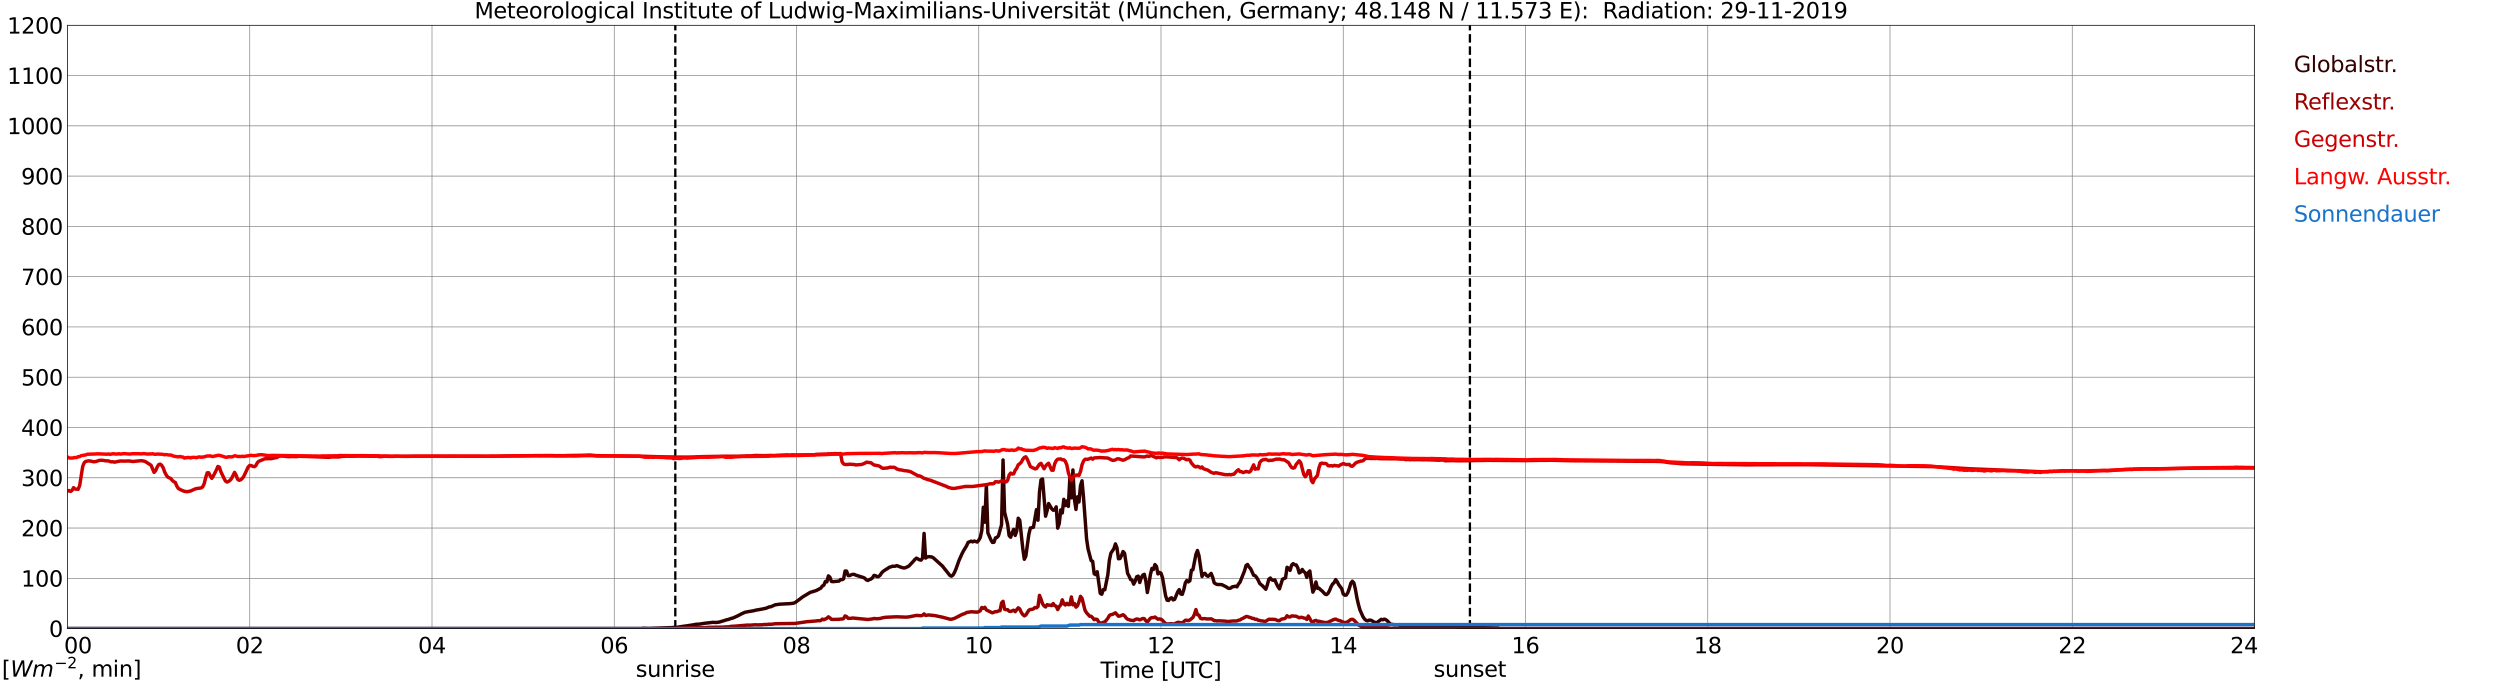 <?xml version="1.0" encoding="utf-8" standalone="no"?>
<!DOCTYPE svg PUBLIC "-//W3C//DTD SVG 1.1//EN"
  "http://www.w3.org/Graphics/SVG/1.1/DTD/svg11.dtd">
<svg xmlns:xlink="http://www.w3.org/1999/xlink" width="1085.4pt" height="296.64pt" viewBox="0 0 1085.4 296.64" xmlns="http://www.w3.org/2000/svg" version="1.1">
 <defs>
  <style type="text/css">*{stroke-linejoin: round; stroke-linecap: butt}</style>
 </defs>
 <g id="figure_1">
  <g id="patch_1">
   <path d="M 0 296.64 
L 1085.4 296.64 
L 1085.4 0 
L 0 0 
z
" style="fill: #ffffff"/>
  </g>
  <g id="axes_1">
   <g id="patch_2">
    <path d="M 29.306 272.909 
L 978.814 272.909 
L 978.814 10.976 
L 29.306 10.976 
z
" style="fill: #ffffff"/>
   </g>
   <g id="patch_3">
    <path d="M 978.814 272.909 
L 978.814 272.909 
L 978.814 10.976 
L 978.814 10.976 
z
" clip-path="url(#p14d105042b)" style="fill: #d3d3d3; opacity: 0.25; stroke: #d3d3d3; stroke-linejoin: miter"/>
   </g>
   <g id="matplotlib.axis_1">
    <g id="xtick_1">
     <g id="line2d_1">
      <path d="M 29.306 272.909 
L 29.306 10.976 
" clip-path="url(#p14d105042b)" style="fill: none; stroke: #808080; stroke-width: 0.3; stroke-linecap: square"/>
     </g>
     <g id="line2d_2"/>
     <g id="text_1">
      <!--    00 -->
      <g transform="translate(18.733 283.627) scale(0.095 -0.095)">
       <defs>
        <path id="DejaVuSans-20" transform="scale(0.016)"/>
        <path id="DejaVuSans-30" d="M 2034 4250 
Q 1547 4250 1301 3770 
Q 1056 3291 1056 2328 
Q 1056 1369 1301 889 
Q 1547 409 2034 409 
Q 2525 409 2770 889 
Q 3016 1369 3016 2328 
Q 3016 3291 2770 3770 
Q 2525 4250 2034 4250 
z
M 2034 4750 
Q 2819 4750 3233 4129 
Q 3647 3509 3647 2328 
Q 3647 1150 3233 529 
Q 2819 -91 2034 -91 
Q 1250 -91 836 529 
Q 422 1150 422 2328 
Q 422 3509 836 4129 
Q 1250 4750 2034 4750 
z
" transform="scale(0.016)"/>
       </defs>
       <use xlink:href="#DejaVuSans-20"/>
       <use xlink:href="#DejaVuSans-20" transform="translate(31.787 0)"/>
       <use xlink:href="#DejaVuSans-20" transform="translate(63.574 0)"/>
       <use xlink:href="#DejaVuSans-30" transform="translate(95.361 0)"/>
       <use xlink:href="#DejaVuSans-30" transform="translate(158.984 0)"/>
      </g>
     </g>
    </g>
    <g id="xtick_2">
     <g id="line2d_3">
      <path d="M 108.431 272.909 
L 108.431 10.976 
" clip-path="url(#p14d105042b)" style="fill: none; stroke: #808080; stroke-width: 0.3; stroke-linecap: square"/>
     </g>
     <g id="line2d_4"/>
     <g id="text_2">
      <!-- 02 -->
      <g transform="translate(102.387 283.627) scale(0.095 -0.095)">
       <defs>
        <path id="DejaVuSans-32" d="M 1228 531 
L 3431 531 
L 3431 0 
L 469 0 
L 469 531 
Q 828 903 1448 1529 
Q 2069 2156 2228 2338 
Q 2531 2678 2651 2914 
Q 2772 3150 2772 3378 
Q 2772 3750 2511 3984 
Q 2250 4219 1831 4219 
Q 1534 4219 1204 4116 
Q 875 4013 500 3803 
L 500 4441 
Q 881 4594 1212 4672 
Q 1544 4750 1819 4750 
Q 2544 4750 2975 4387 
Q 3406 4025 3406 3419 
Q 3406 3131 3298 2873 
Q 3191 2616 2906 2266 
Q 2828 2175 2409 1742 
Q 1991 1309 1228 531 
z
" transform="scale(0.016)"/>
       </defs>
       <use xlink:href="#DejaVuSans-30"/>
       <use xlink:href="#DejaVuSans-32" transform="translate(63.623 0)"/>
      </g>
     </g>
    </g>
    <g id="xtick_3">
     <g id="line2d_5">
      <path d="M 187.557 272.909 
L 187.557 10.976 
" clip-path="url(#p14d105042b)" style="fill: none; stroke: #808080; stroke-width: 0.3; stroke-linecap: square"/>
     </g>
     <g id="line2d_6"/>
     <g id="text_3">
      <!-- 04 -->
      <g transform="translate(181.513 283.627) scale(0.095 -0.095)">
       <defs>
        <path id="DejaVuSans-34" d="M 2419 4116 
L 825 1625 
L 2419 1625 
L 2419 4116 
z
M 2253 4666 
L 3047 4666 
L 3047 1625 
L 3713 1625 
L 3713 1100 
L 3047 1100 
L 3047 0 
L 2419 0 
L 2419 1100 
L 313 1100 
L 313 1709 
L 2253 4666 
z
" transform="scale(0.016)"/>
       </defs>
       <use xlink:href="#DejaVuSans-30"/>
       <use xlink:href="#DejaVuSans-34" transform="translate(63.623 0)"/>
      </g>
     </g>
    </g>
    <g id="xtick_4">
     <g id="line2d_7">
      <path d="M 266.683 272.909 
L 266.683 10.976 
" clip-path="url(#p14d105042b)" style="fill: none; stroke: #808080; stroke-width: 0.3; stroke-linecap: square"/>
     </g>
     <g id="line2d_8"/>
     <g id="text_4">
      <!-- 06 -->
      <g transform="translate(260.638 283.627) scale(0.095 -0.095)">
       <defs>
        <path id="DejaVuSans-36" d="M 2113 2584 
Q 1688 2584 1439 2293 
Q 1191 2003 1191 1497 
Q 1191 994 1439 701 
Q 1688 409 2113 409 
Q 2538 409 2786 701 
Q 3034 994 3034 1497 
Q 3034 2003 2786 2293 
Q 2538 2584 2113 2584 
z
M 3366 4563 
L 3366 3988 
Q 3128 4100 2886 4159 
Q 2644 4219 2406 4219 
Q 1781 4219 1451 3797 
Q 1122 3375 1075 2522 
Q 1259 2794 1537 2939 
Q 1816 3084 2150 3084 
Q 2853 3084 3261 2657 
Q 3669 2231 3669 1497 
Q 3669 778 3244 343 
Q 2819 -91 2113 -91 
Q 1303 -91 875 529 
Q 447 1150 447 2328 
Q 447 3434 972 4092 
Q 1497 4750 2381 4750 
Q 2619 4750 2861 4703 
Q 3103 4656 3366 4563 
z
" transform="scale(0.016)"/>
       </defs>
       <use xlink:href="#DejaVuSans-30"/>
       <use xlink:href="#DejaVuSans-36" transform="translate(63.623 0)"/>
      </g>
     </g>
    </g>
    <g id="xtick_5">
     <g id="line2d_9">
      <path d="M 345.808 272.909 
L 345.808 10.976 
" clip-path="url(#p14d105042b)" style="fill: none; stroke: #808080; stroke-width: 0.3; stroke-linecap: square"/>
     </g>
     <g id="line2d_10"/>
     <g id="text_5">
      <!-- 08 -->
      <g transform="translate(339.764 283.627) scale(0.095 -0.095)">
       <defs>
        <path id="DejaVuSans-38" d="M 2034 2216 
Q 1584 2216 1326 1975 
Q 1069 1734 1069 1313 
Q 1069 891 1326 650 
Q 1584 409 2034 409 
Q 2484 409 2743 651 
Q 3003 894 3003 1313 
Q 3003 1734 2745 1975 
Q 2488 2216 2034 2216 
z
M 1403 2484 
Q 997 2584 770 2862 
Q 544 3141 544 3541 
Q 544 4100 942 4425 
Q 1341 4750 2034 4750 
Q 2731 4750 3128 4425 
Q 3525 4100 3525 3541 
Q 3525 3141 3298 2862 
Q 3072 2584 2669 2484 
Q 3125 2378 3379 2068 
Q 3634 1759 3634 1313 
Q 3634 634 3220 271 
Q 2806 -91 2034 -91 
Q 1263 -91 848 271 
Q 434 634 434 1313 
Q 434 1759 690 2068 
Q 947 2378 1403 2484 
z
M 1172 3481 
Q 1172 3119 1398 2916 
Q 1625 2713 2034 2713 
Q 2441 2713 2670 2916 
Q 2900 3119 2900 3481 
Q 2900 3844 2670 4047 
Q 2441 4250 2034 4250 
Q 1625 4250 1398 4047 
Q 1172 3844 1172 3481 
z
" transform="scale(0.016)"/>
       </defs>
       <use xlink:href="#DejaVuSans-30"/>
       <use xlink:href="#DejaVuSans-38" transform="translate(63.623 0)"/>
      </g>
     </g>
    </g>
    <g id="xtick_6">
     <g id="line2d_11">
      <path d="M 424.934 272.909 
L 424.934 10.976 
" clip-path="url(#p14d105042b)" style="fill: none; stroke: #808080; stroke-width: 0.3; stroke-linecap: square"/>
     </g>
     <g id="line2d_12"/>
     <g id="text_6">
      <!-- 10 -->
      <g transform="translate(418.89 283.627) scale(0.095 -0.095)">
       <defs>
        <path id="DejaVuSans-31" d="M 794 531 
L 1825 531 
L 1825 4091 
L 703 3866 
L 703 4441 
L 1819 4666 
L 2450 4666 
L 2450 531 
L 3481 531 
L 3481 0 
L 794 0 
L 794 531 
z
" transform="scale(0.016)"/>
       </defs>
       <use xlink:href="#DejaVuSans-31"/>
       <use xlink:href="#DejaVuSans-30" transform="translate(63.623 0)"/>
      </g>
     </g>
    </g>
    <g id="xtick_7">
     <g id="line2d_13">
      <path d="M 504.06 272.909 
L 504.06 10.976 
" clip-path="url(#p14d105042b)" style="fill: none; stroke: #808080; stroke-width: 0.3; stroke-linecap: square"/>
     </g>
     <g id="line2d_14"/>
     <g id="text_7">
      <!-- 12 -->
      <g transform="translate(498.015 283.627) scale(0.095 -0.095)">
       <use xlink:href="#DejaVuSans-31"/>
       <use xlink:href="#DejaVuSans-32" transform="translate(63.623 0)"/>
      </g>
     </g>
    </g>
    <g id="xtick_8">
     <g id="line2d_15">
      <path d="M 583.185 272.909 
L 583.185 10.976 
" clip-path="url(#p14d105042b)" style="fill: none; stroke: #808080; stroke-width: 0.3; stroke-linecap: square"/>
     </g>
     <g id="line2d_16"/>
     <g id="text_8">
      <!-- 14 -->
      <g transform="translate(577.141 283.627) scale(0.095 -0.095)">
       <use xlink:href="#DejaVuSans-31"/>
       <use xlink:href="#DejaVuSans-34" transform="translate(63.623 0)"/>
      </g>
     </g>
    </g>
    <g id="xtick_9">
     <g id="line2d_17">
      <path d="M 662.311 272.909 
L 662.311 10.976 
" clip-path="url(#p14d105042b)" style="fill: none; stroke: #808080; stroke-width: 0.3; stroke-linecap: square"/>
     </g>
     <g id="line2d_18"/>
     <g id="text_9">
      <!-- 16 -->
      <g transform="translate(656.267 283.627) scale(0.095 -0.095)">
       <use xlink:href="#DejaVuSans-31"/>
       <use xlink:href="#DejaVuSans-36" transform="translate(63.623 0)"/>
      </g>
     </g>
    </g>
    <g id="xtick_10">
     <g id="line2d_19">
      <path d="M 741.437 272.909 
L 741.437 10.976 
" clip-path="url(#p14d105042b)" style="fill: none; stroke: #808080; stroke-width: 0.3; stroke-linecap: square"/>
     </g>
     <g id="line2d_20"/>
     <g id="text_10">
      <!-- 18 -->
      <g transform="translate(735.392 283.627) scale(0.095 -0.095)">
       <use xlink:href="#DejaVuSans-31"/>
       <use xlink:href="#DejaVuSans-38" transform="translate(63.623 0)"/>
      </g>
     </g>
    </g>
    <g id="xtick_11">
     <g id="line2d_21">
      <path d="M 820.562 272.909 
L 820.562 10.976 
" clip-path="url(#p14d105042b)" style="fill: none; stroke: #808080; stroke-width: 0.3; stroke-linecap: square"/>
     </g>
     <g id="line2d_22"/>
     <g id="text_11">
      <!-- 20 -->
      <g transform="translate(814.518 283.627) scale(0.095 -0.095)">
       <use xlink:href="#DejaVuSans-32"/>
       <use xlink:href="#DejaVuSans-30" transform="translate(63.623 0)"/>
      </g>
     </g>
    </g>
    <g id="xtick_12">
     <g id="line2d_23">
      <path d="M 899.688 272.909 
L 899.688 10.976 
" clip-path="url(#p14d105042b)" style="fill: none; stroke: #808080; stroke-width: 0.3; stroke-linecap: square"/>
     </g>
     <g id="line2d_24"/>
     <g id="text_12">
      <!-- 22 -->
      <g transform="translate(893.644 283.627) scale(0.095 -0.095)">
       <use xlink:href="#DejaVuSans-32"/>
       <use xlink:href="#DejaVuSans-32" transform="translate(63.623 0)"/>
      </g>
     </g>
    </g>
    <g id="xtick_13">
     <g id="line2d_25">
      <path d="M 978.814 272.909 
L 978.814 10.976 
" clip-path="url(#p14d105042b)" style="fill: none; stroke: #808080; stroke-width: 0.3; stroke-linecap: square"/>
     </g>
     <g id="line2d_26"/>
     <g id="text_13">
      <!-- 24    -->
      <g transform="translate(968.241 283.627) scale(0.095 -0.095)">
       <use xlink:href="#DejaVuSans-32"/>
       <use xlink:href="#DejaVuSans-34" transform="translate(63.623 0)"/>
       <use xlink:href="#DejaVuSans-20" transform="translate(127.246 0)"/>
       <use xlink:href="#DejaVuSans-20" transform="translate(159.033 0)"/>
       <use xlink:href="#DejaVuSans-20" transform="translate(190.82 0)"/>
      </g>
     </g>
    </g>
    <g id="text_14">
     <!-- Time [UTC] -->
     <g transform="translate(477.806 294.322) scale(0.095 -0.095)">
      <defs>
       <path id="DejaVuSans-54" d="M -19 4666 
L 3928 4666 
L 3928 4134 
L 2272 4134 
L 2272 0 
L 1638 0 
L 1638 4134 
L -19 4134 
L -19 4666 
z
" transform="scale(0.016)"/>
       <path id="DejaVuSans-69" d="M 603 3500 
L 1178 3500 
L 1178 0 
L 603 0 
L 603 3500 
z
M 603 4863 
L 1178 4863 
L 1178 4134 
L 603 4134 
L 603 4863 
z
" transform="scale(0.016)"/>
       <path id="DejaVuSans-6d" d="M 3328 2828 
Q 3544 3216 3844 3400 
Q 4144 3584 4550 3584 
Q 5097 3584 5394 3201 
Q 5691 2819 5691 2113 
L 5691 0 
L 5113 0 
L 5113 2094 
Q 5113 2597 4934 2840 
Q 4756 3084 4391 3084 
Q 3944 3084 3684 2787 
Q 3425 2491 3425 1978 
L 3425 0 
L 2847 0 
L 2847 2094 
Q 2847 2600 2669 2842 
Q 2491 3084 2119 3084 
Q 1678 3084 1418 2786 
Q 1159 2488 1159 1978 
L 1159 0 
L 581 0 
L 581 3500 
L 1159 3500 
L 1159 2956 
Q 1356 3278 1631 3431 
Q 1906 3584 2284 3584 
Q 2666 3584 2933 3390 
Q 3200 3197 3328 2828 
z
" transform="scale(0.016)"/>
       <path id="DejaVuSans-65" d="M 3597 1894 
L 3597 1613 
L 953 1613 
Q 991 1019 1311 708 
Q 1631 397 2203 397 
Q 2534 397 2845 478 
Q 3156 559 3463 722 
L 3463 178 
Q 3153 47 2828 -22 
Q 2503 -91 2169 -91 
Q 1331 -91 842 396 
Q 353 884 353 1716 
Q 353 2575 817 3079 
Q 1281 3584 2069 3584 
Q 2775 3584 3186 3129 
Q 3597 2675 3597 1894 
z
M 3022 2063 
Q 3016 2534 2758 2815 
Q 2500 3097 2075 3097 
Q 1594 3097 1305 2825 
Q 1016 2553 972 2059 
L 3022 2063 
z
" transform="scale(0.016)"/>
       <path id="DejaVuSans-5b" d="M 550 4863 
L 1875 4863 
L 1875 4416 
L 1125 4416 
L 1125 -397 
L 1875 -397 
L 1875 -844 
L 550 -844 
L 550 4863 
z
" transform="scale(0.016)"/>
       <path id="DejaVuSans-55" d="M 556 4666 
L 1191 4666 
L 1191 1831 
Q 1191 1081 1462 751 
Q 1734 422 2344 422 
Q 2950 422 3222 751 
Q 3494 1081 3494 1831 
L 3494 4666 
L 4128 4666 
L 4128 1753 
Q 4128 841 3676 375 
Q 3225 -91 2344 -91 
Q 1459 -91 1007 375 
Q 556 841 556 1753 
L 556 4666 
z
" transform="scale(0.016)"/>
       <path id="DejaVuSans-43" d="M 4122 4306 
L 4122 3641 
Q 3803 3938 3442 4084 
Q 3081 4231 2675 4231 
Q 1875 4231 1450 3742 
Q 1025 3253 1025 2328 
Q 1025 1406 1450 917 
Q 1875 428 2675 428 
Q 3081 428 3442 575 
Q 3803 722 4122 1019 
L 4122 359 
Q 3791 134 3420 21 
Q 3050 -91 2638 -91 
Q 1578 -91 968 557 
Q 359 1206 359 2328 
Q 359 3453 968 4101 
Q 1578 4750 2638 4750 
Q 3056 4750 3426 4639 
Q 3797 4528 4122 4306 
z
" transform="scale(0.016)"/>
       <path id="DejaVuSans-5d" d="M 1947 4863 
L 1947 -844 
L 622 -844 
L 622 -397 
L 1369 -397 
L 1369 4416 
L 622 4416 
L 622 4863 
L 1947 4863 
z
" transform="scale(0.016)"/>
      </defs>
      <use xlink:href="#DejaVuSans-54"/>
      <use xlink:href="#DejaVuSans-69" transform="translate(57.959 0)"/>
      <use xlink:href="#DejaVuSans-6d" transform="translate(85.742 0)"/>
      <use xlink:href="#DejaVuSans-65" transform="translate(183.154 0)"/>
      <use xlink:href="#DejaVuSans-20" transform="translate(244.678 0)"/>
      <use xlink:href="#DejaVuSans-5b" transform="translate(276.465 0)"/>
      <use xlink:href="#DejaVuSans-55" transform="translate(315.479 0)"/>
      <use xlink:href="#DejaVuSans-54" transform="translate(388.672 0)"/>
      <use xlink:href="#DejaVuSans-43" transform="translate(443.881 0)"/>
      <use xlink:href="#DejaVuSans-5d" transform="translate(513.705 0)"/>
     </g>
    </g>
   </g>
   <g id="matplotlib.axis_2">
    <g id="ytick_1">
     <g id="line2d_27">
      <path d="M 29.306 272.909 
L 978.814 272.909 
" clip-path="url(#p14d105042b)" style="fill: none; stroke: #808080; stroke-width: 0.3; stroke-linecap: square"/>
     </g>
     <g id="line2d_28"/>
     <g id="text_15">
      <!-- 0 -->
      <g transform="translate(21.261 276.518) scale(0.095 -0.095)">
       <use xlink:href="#DejaVuSans-30"/>
      </g>
     </g>
    </g>
    <g id="ytick_2">
     <g id="line2d_29">
      <path d="M 29.306 251.081 
L 978.814 251.081 
" clip-path="url(#p14d105042b)" style="fill: none; stroke: #808080; stroke-width: 0.3; stroke-linecap: square"/>
     </g>
     <g id="line2d_30"/>
     <g id="text_16">
      <!-- 100 -->
      <g transform="translate(9.173 254.69) scale(0.095 -0.095)">
       <use xlink:href="#DejaVuSans-31"/>
       <use xlink:href="#DejaVuSans-30" transform="translate(63.623 0)"/>
       <use xlink:href="#DejaVuSans-30" transform="translate(127.246 0)"/>
      </g>
     </g>
    </g>
    <g id="ytick_3">
     <g id="line2d_31">
      <path d="M 29.306 229.253 
L 978.814 229.253 
" clip-path="url(#p14d105042b)" style="fill: none; stroke: #808080; stroke-width: 0.3; stroke-linecap: square"/>
     </g>
     <g id="line2d_32"/>
     <g id="text_17">
      <!-- 200 -->
      <g transform="translate(9.173 232.863) scale(0.095 -0.095)">
       <use xlink:href="#DejaVuSans-32"/>
       <use xlink:href="#DejaVuSans-30" transform="translate(63.623 0)"/>
       <use xlink:href="#DejaVuSans-30" transform="translate(127.246 0)"/>
      </g>
     </g>
    </g>
    <g id="ytick_4">
     <g id="line2d_33">
      <path d="M 29.306 207.426 
L 978.814 207.426 
" clip-path="url(#p14d105042b)" style="fill: none; stroke: #808080; stroke-width: 0.3; stroke-linecap: square"/>
     </g>
     <g id="line2d_34"/>
     <g id="text_18">
      <!-- 300 -->
      <g transform="translate(9.173 211.035) scale(0.095 -0.095)">
       <defs>
        <path id="DejaVuSans-33" d="M 2597 2516 
Q 3050 2419 3304 2112 
Q 3559 1806 3559 1356 
Q 3559 666 3084 287 
Q 2609 -91 1734 -91 
Q 1441 -91 1130 -33 
Q 819 25 488 141 
L 488 750 
Q 750 597 1062 519 
Q 1375 441 1716 441 
Q 2309 441 2620 675 
Q 2931 909 2931 1356 
Q 2931 1769 2642 2001 
Q 2353 2234 1838 2234 
L 1294 2234 
L 1294 2753 
L 1863 2753 
Q 2328 2753 2575 2939 
Q 2822 3125 2822 3475 
Q 2822 3834 2567 4026 
Q 2313 4219 1838 4219 
Q 1578 4219 1281 4162 
Q 984 4106 628 3988 
L 628 4550 
Q 988 4650 1302 4700 
Q 1616 4750 1894 4750 
Q 2613 4750 3031 4423 
Q 3450 4097 3450 3541 
Q 3450 3153 3228 2886 
Q 3006 2619 2597 2516 
z
" transform="scale(0.016)"/>
       </defs>
       <use xlink:href="#DejaVuSans-33"/>
       <use xlink:href="#DejaVuSans-30" transform="translate(63.623 0)"/>
       <use xlink:href="#DejaVuSans-30" transform="translate(127.246 0)"/>
      </g>
     </g>
    </g>
    <g id="ytick_5">
     <g id="line2d_35">
      <path d="M 29.306 185.598 
L 978.814 185.598 
" clip-path="url(#p14d105042b)" style="fill: none; stroke: #808080; stroke-width: 0.3; stroke-linecap: square"/>
     </g>
     <g id="line2d_36"/>
     <g id="text_19">
      <!-- 400 -->
      <g transform="translate(9.173 189.207) scale(0.095 -0.095)">
       <use xlink:href="#DejaVuSans-34"/>
       <use xlink:href="#DejaVuSans-30" transform="translate(63.623 0)"/>
       <use xlink:href="#DejaVuSans-30" transform="translate(127.246 0)"/>
      </g>
     </g>
    </g>
    <g id="ytick_6">
     <g id="line2d_37">
      <path d="M 29.306 163.77 
L 978.814 163.77 
" clip-path="url(#p14d105042b)" style="fill: none; stroke: #808080; stroke-width: 0.3; stroke-linecap: square"/>
     </g>
     <g id="line2d_38"/>
     <g id="text_20">
      <!-- 500 -->
      <g transform="translate(9.173 167.379) scale(0.095 -0.095)">
       <defs>
        <path id="DejaVuSans-35" d="M 691 4666 
L 3169 4666 
L 3169 4134 
L 1269 4134 
L 1269 2991 
Q 1406 3038 1543 3061 
Q 1681 3084 1819 3084 
Q 2600 3084 3056 2656 
Q 3513 2228 3513 1497 
Q 3513 744 3044 326 
Q 2575 -91 1722 -91 
Q 1428 -91 1123 -41 
Q 819 9 494 109 
L 494 744 
Q 775 591 1075 516 
Q 1375 441 1709 441 
Q 2250 441 2565 725 
Q 2881 1009 2881 1497 
Q 2881 1984 2565 2268 
Q 2250 2553 1709 2553 
Q 1456 2553 1204 2497 
Q 953 2441 691 2322 
L 691 4666 
z
" transform="scale(0.016)"/>
       </defs>
       <use xlink:href="#DejaVuSans-35"/>
       <use xlink:href="#DejaVuSans-30" transform="translate(63.623 0)"/>
       <use xlink:href="#DejaVuSans-30" transform="translate(127.246 0)"/>
      </g>
     </g>
    </g>
    <g id="ytick_7">
     <g id="line2d_39">
      <path d="M 29.306 141.942 
L 978.814 141.942 
" clip-path="url(#p14d105042b)" style="fill: none; stroke: #808080; stroke-width: 0.3; stroke-linecap: square"/>
     </g>
     <g id="line2d_40"/>
     <g id="text_21">
      <!-- 600 -->
      <g transform="translate(9.173 145.551) scale(0.095 -0.095)">
       <use xlink:href="#DejaVuSans-36"/>
       <use xlink:href="#DejaVuSans-30" transform="translate(63.623 0)"/>
       <use xlink:href="#DejaVuSans-30" transform="translate(127.246 0)"/>
      </g>
     </g>
    </g>
    <g id="ytick_8">
     <g id="line2d_41">
      <path d="M 29.306 120.114 
L 978.814 120.114 
" clip-path="url(#p14d105042b)" style="fill: none; stroke: #808080; stroke-width: 0.3; stroke-linecap: square"/>
     </g>
     <g id="line2d_42"/>
     <g id="text_22">
      <!-- 700 -->
      <g transform="translate(9.173 123.724) scale(0.095 -0.095)">
       <defs>
        <path id="DejaVuSans-37" d="M 525 4666 
L 3525 4666 
L 3525 4397 
L 1831 0 
L 1172 0 
L 2766 4134 
L 525 4134 
L 525 4666 
z
" transform="scale(0.016)"/>
       </defs>
       <use xlink:href="#DejaVuSans-37"/>
       <use xlink:href="#DejaVuSans-30" transform="translate(63.623 0)"/>
       <use xlink:href="#DejaVuSans-30" transform="translate(127.246 0)"/>
      </g>
     </g>
    </g>
    <g id="ytick_9">
     <g id="line2d_43">
      <path d="M 29.306 98.287 
L 978.814 98.287 
" clip-path="url(#p14d105042b)" style="fill: none; stroke: #808080; stroke-width: 0.3; stroke-linecap: square"/>
     </g>
     <g id="line2d_44"/>
     <g id="text_23">
      <!-- 800 -->
      <g transform="translate(9.173 101.896) scale(0.095 -0.095)">
       <use xlink:href="#DejaVuSans-38"/>
       <use xlink:href="#DejaVuSans-30" transform="translate(63.623 0)"/>
       <use xlink:href="#DejaVuSans-30" transform="translate(127.246 0)"/>
      </g>
     </g>
    </g>
    <g id="ytick_10">
     <g id="line2d_45">
      <path d="M 29.306 76.459 
L 978.814 76.459 
" clip-path="url(#p14d105042b)" style="fill: none; stroke: #808080; stroke-width: 0.3; stroke-linecap: square"/>
     </g>
     <g id="line2d_46"/>
     <g id="text_24">
      <!-- 900 -->
      <g transform="translate(9.173 80.068) scale(0.095 -0.095)">
       <defs>
        <path id="DejaVuSans-39" d="M 703 97 
L 703 672 
Q 941 559 1184 500 
Q 1428 441 1663 441 
Q 2288 441 2617 861 
Q 2947 1281 2994 2138 
Q 2813 1869 2534 1725 
Q 2256 1581 1919 1581 
Q 1219 1581 811 2004 
Q 403 2428 403 3163 
Q 403 3881 828 4315 
Q 1253 4750 1959 4750 
Q 2769 4750 3195 4129 
Q 3622 3509 3622 2328 
Q 3622 1225 3098 567 
Q 2575 -91 1691 -91 
Q 1453 -91 1209 -44 
Q 966 3 703 97 
z
M 1959 2075 
Q 2384 2075 2632 2365 
Q 2881 2656 2881 3163 
Q 2881 3666 2632 3958 
Q 2384 4250 1959 4250 
Q 1534 4250 1286 3958 
Q 1038 3666 1038 3163 
Q 1038 2656 1286 2365 
Q 1534 2075 1959 2075 
z
" transform="scale(0.016)"/>
       </defs>
       <use xlink:href="#DejaVuSans-39"/>
       <use xlink:href="#DejaVuSans-30" transform="translate(63.623 0)"/>
       <use xlink:href="#DejaVuSans-30" transform="translate(127.246 0)"/>
      </g>
     </g>
    </g>
    <g id="ytick_11">
     <g id="line2d_47">
      <path d="M 29.306 54.631 
L 978.814 54.631 
" clip-path="url(#p14d105042b)" style="fill: none; stroke: #808080; stroke-width: 0.3; stroke-linecap: square"/>
     </g>
     <g id="line2d_48"/>
     <g id="text_25">
      <!-- 1000 -->
      <g transform="translate(3.128 58.24) scale(0.095 -0.095)">
       <use xlink:href="#DejaVuSans-31"/>
       <use xlink:href="#DejaVuSans-30" transform="translate(63.623 0)"/>
       <use xlink:href="#DejaVuSans-30" transform="translate(127.246 0)"/>
       <use xlink:href="#DejaVuSans-30" transform="translate(190.869 0)"/>
      </g>
     </g>
    </g>
    <g id="ytick_12">
     <g id="line2d_49">
      <path d="M 29.306 32.803 
L 978.814 32.803 
" clip-path="url(#p14d105042b)" style="fill: none; stroke: #808080; stroke-width: 0.3; stroke-linecap: square"/>
     </g>
     <g id="line2d_50"/>
     <g id="text_26">
      <!-- 1100 -->
      <g transform="translate(3.128 36.413) scale(0.095 -0.095)">
       <use xlink:href="#DejaVuSans-31"/>
       <use xlink:href="#DejaVuSans-31" transform="translate(63.623 0)"/>
       <use xlink:href="#DejaVuSans-30" transform="translate(127.246 0)"/>
       <use xlink:href="#DejaVuSans-30" transform="translate(190.869 0)"/>
      </g>
     </g>
    </g>
    <g id="ytick_13">
     <g id="line2d_51">
      <path d="M 29.306 10.976 
L 978.814 10.976 
" clip-path="url(#p14d105042b)" style="fill: none; stroke: #808080; stroke-width: 0.3; stroke-linecap: square"/>
     </g>
     <g id="line2d_52"/>
     <g id="text_27">
      <!-- 1200 -->
      <g transform="translate(3.128 14.585) scale(0.095 -0.095)">
       <use xlink:href="#DejaVuSans-31"/>
       <use xlink:href="#DejaVuSans-32" transform="translate(63.623 0)"/>
       <use xlink:href="#DejaVuSans-30" transform="translate(127.246 0)"/>
       <use xlink:href="#DejaVuSans-30" transform="translate(190.869 0)"/>
      </g>
     </g>
    </g>
   </g>
   <g id="line2d_53">
    <path d="M 293.19 272.909 
L 293.19 10.976 
" clip-path="url(#p14d105042b)" style="fill: none; stroke-dasharray: 3.7,1.6; stroke-dashoffset: 0; stroke: #000000"/>
   </g>
   <g id="line2d_54">
    <path d="M 638.178 272.909 
L 638.178 10.976 
" clip-path="url(#p14d105042b)" style="fill: none; stroke-dasharray: 3.7,1.6; stroke-dashoffset: 0; stroke: #000000"/>
   </g>
   <g id="line2d_55">
    <path d="M 29.306 272.909 
L 278.552 272.909 
L 279.211 272.767 
L 281.849 272.87 
L 283.167 272.808 
L 287.124 272.643 
L 288.442 272.601 
L 289.761 272.54 
L 291.739 272.477 
L 292.399 272.396 
L 293.058 272.477 
L 296.355 271.961 
L 298.333 271.693 
L 300.971 271.278 
L 302.289 271.032 
L 303.608 270.968 
L 306.246 270.556 
L 308.224 270.348 
L 309.543 270.183 
L 310.861 270.265 
L 312.18 270.1 
L 314.158 269.521 
L 315.477 269.087 
L 316.136 268.965 
L 317.455 268.489 
L 318.114 268.345 
L 320.093 267.476 
L 322.071 266.441 
L 323.39 265.843 
L 324.708 265.575 
L 327.346 265.14 
L 328.005 264.933 
L 329.324 264.706 
L 331.961 264.21 
L 332.621 264.064 
L 333.94 263.508 
L 334.599 263.444 
L 336.577 262.578 
L 338.555 262.307 
L 343.171 262.06 
L 344.49 261.875 
L 345.149 261.646 
L 347.127 260.198 
L 348.446 259.186 
L 351.743 257.202 
L 354.38 256.396 
L 356.359 255.342 
L 357.018 254.432 
L 357.677 254.08 
L 358.337 252.447 
L 358.996 252.613 
L 359.655 250.029 
L 360.315 250.61 
L 360.974 252.447 
L 361.634 252.53 
L 364.271 252.284 
L 364.93 251.601 
L 365.59 251.683 
L 366.249 251.332 
L 366.909 247.901 
L 367.568 247.962 
L 368.227 249.885 
L 368.887 249.926 
L 369.546 249.555 
L 370.206 249.368 
L 370.865 249.368 
L 371.524 249.699 
L 374.821 250.732 
L 375.481 251.064 
L 376.14 251.766 
L 376.799 252.013 
L 377.459 251.622 
L 378.118 251.415 
L 378.777 250.898 
L 379.437 249.824 
L 380.096 249.926 
L 380.756 250.361 
L 381.415 250.3 
L 382.074 249.802 
L 382.734 248.769 
L 383.393 248.086 
L 384.712 247.178 
L 385.371 246.827 
L 386.031 246.309 
L 386.69 246.144 
L 387.349 245.855 
L 388.668 245.834 
L 389.328 245.565 
L 391.306 246.309 
L 391.965 246.517 
L 392.624 246.598 
L 393.284 246.412 
L 394.603 245.751 
L 396.581 243.642 
L 397.24 242.856 
L 397.899 242.319 
L 399.218 243.064 
L 399.878 243.188 
L 400.537 242.319 
L 401.196 231.591 
L 401.856 242.3 
L 402.515 241.844 
L 403.175 241.658 
L 404.493 241.802 
L 405.153 242.134 
L 409.109 245.69 
L 412.406 249.843 
L 413.065 250.153 
L 413.725 249.699 
L 414.384 248.562 
L 415.043 247.032 
L 416.362 243.313 
L 417.681 240.377 
L 418.34 239.115 
L 419.659 236.945 
L 420.318 235.479 
L 421.637 234.942 
L 422.297 235.271 
L 422.956 234.9 
L 424.275 235.332 
L 424.934 234.527 
L 425.593 233.348 
L 426.253 230.332 
L 426.912 220.245 
L 427.572 226.734 
L 428.231 210.591 
L 428.89 231.364 
L 430.209 234.383 
L 430.869 235.498 
L 431.528 235.437 
L 432.187 233.536 
L 432.847 233.348 
L 433.506 232.584 
L 434.825 227.85 
L 435.484 199.698 
L 436.144 222.351 
L 437.462 227.623 
L 438.122 232.543 
L 438.781 233.246 
L 439.44 231.261 
L 440.1 229.814 
L 440.759 232.46 
L 441.419 230.559 
L 442.078 224.999 
L 442.737 225.887 
L 444.056 238.249 
L 444.716 242.815 
L 445.375 241.451 
L 446.694 231.901 
L 447.353 229.236 
L 448.672 228.926 
L 449.991 221.258 
L 450.65 225.846 
L 451.309 213.546 
L 451.969 208.338 
L 452.628 207.945 
L 453.947 224.108 
L 454.606 221.712 
L 455.266 218.61 
L 456.584 220.843 
L 457.244 221.504 
L 457.903 221.463 
L 458.563 220.057 
L 459.222 229.297 
L 459.881 227.293 
L 460.541 221.38 
L 461.2 222.703 
L 461.859 216.792 
L 462.519 219.501 
L 463.178 217.495 
L 463.838 219.852 
L 464.497 207.098 
L 465.156 216.13 
L 465.816 204.038 
L 466.475 216.772 
L 467.134 221.175 
L 467.794 215.696 
L 468.453 217.929 
L 469.113 210.818 
L 469.772 208.731 
L 470.431 216.13 
L 471.75 234.01 
L 472.409 238.393 
L 473.728 243.374 
L 474.388 243.705 
L 475.047 249.099 
L 475.706 249.492 
L 476.366 248.233 
L 477.685 257.594 
L 478.344 257.987 
L 479.003 256.003 
L 479.663 256.025 
L 480.981 249.492 
L 481.641 243.291 
L 482.3 240.191 
L 483.619 238.185 
L 484.278 236.14 
L 484.938 237.834 
L 485.597 242.588 
L 486.256 242.505 
L 486.916 241.182 
L 487.575 239.447 
L 488.235 240.191 
L 489.553 248.914 
L 490.213 250.134 
L 490.872 251.622 
L 491.532 251.891 
L 492.191 253.607 
L 492.85 252.345 
L 493.51 250.402 
L 494.169 250.134 
L 494.828 252.904 
L 495.488 250.878 
L 496.147 249.699 
L 496.807 249.348 
L 497.466 252.22 
L 498.125 257.243 
L 498.785 253.751 
L 499.444 249.533 
L 500.103 246.805 
L 500.763 247.259 
L 501.422 245.111 
L 502.082 245.855 
L 502.741 249.162 
L 503.4 248.521 
L 504.06 248.894 
L 504.719 250.815 
L 506.038 258.588 
L 506.697 260.572 
L 507.357 260.696 
L 508.016 259.766 
L 508.675 259.537 
L 509.335 260.447 
L 509.994 260.198 
L 511.313 256.955 
L 511.972 255.984 
L 512.632 257.863 
L 513.291 258.051 
L 513.95 256.067 
L 514.61 253.109 
L 515.269 252.013 
L 515.929 252.635 
L 516.588 252.138 
L 517.247 247.571 
L 517.907 247.364 
L 519.226 240.667 
L 519.885 239.012 
L 520.544 241.265 
L 521.863 250.278 
L 522.522 249.058 
L 523.182 248.935 
L 523.841 249.885 
L 524.501 250.195 
L 525.16 249.678 
L 525.819 248.955 
L 526.479 250.568 
L 527.138 253.006 
L 527.797 253.482 
L 528.457 253.751 
L 530.435 253.812 
L 532.413 254.805 
L 533.073 255.3 
L 533.732 255.466 
L 534.391 255.281 
L 535.051 254.742 
L 535.71 254.68 
L 536.369 254.495 
L 537.029 254.783 
L 537.688 253.585 
L 538.348 252.779 
L 540.326 247.84 
L 540.985 245.524 
L 541.644 245.07 
L 542.304 246.185 
L 542.963 246.888 
L 544.282 249.741 
L 544.941 249.948 
L 545.601 250.754 
L 546.26 251.91 
L 546.919 253.316 
L 548.238 254.432 
L 549.557 255.837 
L 550.216 253.936 
L 550.876 251.456 
L 551.535 250.961 
L 552.195 251.786 
L 552.854 251.952 
L 553.513 251.766 
L 554.173 253.441 
L 554.832 254.68 
L 555.491 255.652 
L 556.81 251.476 
L 558.129 250.878 
L 558.788 246.309 
L 559.448 246.681 
L 560.107 247.632 
L 560.766 245.38 
L 561.426 244.718 
L 562.085 245.214 
L 562.745 245.255 
L 563.404 246.412 
L 564.063 248.748 
L 564.723 248.377 
L 565.382 247.239 
L 566.042 248.169 
L 566.701 248.687 
L 567.36 250.69 
L 568.02 248.623 
L 568.679 247.901 
L 569.338 252.923 
L 569.998 257.079 
L 570.657 255.757 
L 571.317 252.677 
L 571.976 255.405 
L 572.635 255.342 
L 573.295 256.025 
L 573.954 256.521 
L 575.273 257.926 
L 575.932 258.134 
L 576.592 257.594 
L 577.251 256.335 
L 577.91 254.702 
L 578.57 253.543 
L 579.229 252.965 
L 579.889 251.642 
L 580.548 252.552 
L 581.207 253.812 
L 582.526 255.591 
L 583.185 257.904 
L 583.845 258.402 
L 584.504 258.361 
L 585.164 257.326 
L 585.823 255.486 
L 586.482 253.214 
L 587.142 252.345 
L 587.801 253.089 
L 588.46 255.837 
L 589.12 259.559 
L 589.779 262.453 
L 590.439 264.809 
L 591.757 267.764 
L 592.417 268.757 
L 593.076 269.336 
L 593.736 269.543 
L 594.395 269.233 
L 595.054 269.253 
L 595.714 269.501 
L 596.373 270.019 
L 597.692 270.37 
L 599.67 268.901 
L 600.329 269.087 
L 600.989 268.799 
L 601.648 269.026 
L 602.307 269.521 
L 603.626 270.949 
L 605.604 271.3 
L 606.923 271.259 
L 608.242 271.63 
L 609.561 271.671 
L 610.22 271.61 
L 611.539 271.734 
L 612.198 271.61 
L 614.176 271.754 
L 614.836 271.693 
L 615.495 271.444 
L 619.451 271.713 
L 621.429 271.63 
L 622.089 271.754 
L 624.067 271.713 
L 627.364 271.815 
L 628.683 271.815 
L 632.639 272.023 
L 635.276 272.25 
L 637.255 272.313 
L 639.233 272.437 
L 641.211 272.457 
L 650.442 272.664 
L 651.102 272.909 
L 978.154 272.909 
L 978.154 272.909 
" clip-path="url(#p14d105042b)" style="fill: none; stroke: #330000; stroke-width: 1.5; stroke-linecap: square"/>
   </g>
   <g id="line2d_56">
    <path d="M 29.306 272.909 
L 293.717 272.909 
L 295.036 272.677 
L 297.014 272.697 
L 297.674 272.594 
L 298.992 272.573 
L 299.652 272.512 
L 300.311 272.636 
L 301.63 272.448 
L 303.608 272.49 
L 305.586 272.512 
L 307.564 272.367 
L 314.158 272.263 
L 315.477 272.138 
L 316.136 272.16 
L 317.455 271.933 
L 319.433 271.828 
L 324.708 271.374 
L 325.368 271.435 
L 328.005 271.25 
L 329.324 271.333 
L 329.983 271.23 
L 330.643 271.313 
L 331.302 271.167 
L 333.28 271.106 
L 333.94 270.981 
L 334.599 271.064 
L 336.577 270.816 
L 338.555 270.774 
L 345.149 270.671 
L 350.424 269.907 
L 354.38 269.598 
L 355.04 269.473 
L 355.699 269.515 
L 356.359 269.432 
L 357.018 268.79 
L 357.677 269.08 
L 358.996 268.438 
L 359.655 267.799 
L 360.315 268.253 
L 360.974 268.914 
L 364.271 268.895 
L 364.93 268.748 
L 365.59 268.79 
L 366.249 268.563 
L 366.909 267.406 
L 367.568 267.736 
L 368.227 268.46 
L 369.546 268.438 
L 370.206 268.314 
L 376.799 268.956 
L 378.777 268.707 
L 379.437 268.521 
L 380.756 268.646 
L 382.074 268.521 
L 383.393 268.17 
L 384.712 267.984 
L 389.328 267.777 
L 393.284 267.943 
L 394.603 267.819 
L 397.899 267.179 
L 399.878 267.323 
L 400.537 267.138 
L 401.196 266.537 
L 401.856 267.199 
L 403.175 266.991 
L 405.812 267.26 
L 409.109 267.943 
L 412.406 268.831 
L 413.065 268.853 
L 414.384 268.48 
L 417.681 266.786 
L 419 266.33 
L 419.659 265.917 
L 421.637 265.607 
L 424.275 265.773 
L 424.934 265.546 
L 425.593 265.173 
L 426.253 263.748 
L 426.912 264.099 
L 427.572 263.665 
L 428.231 264.802 
L 430.209 265.773 
L 430.869 266.061 
L 432.187 265.546 
L 432.847 265.566 
L 433.506 265.234 
L 434.165 265.132 
L 434.825 261.783 
L 435.484 261.08 
L 436.144 264.492 
L 436.803 264.697 
L 437.462 264.697 
L 438.122 265.359 
L 438.781 265.463 
L 440.1 264.924 
L 440.759 265.566 
L 442.078 263.892 
L 442.737 264.387 
L 443.397 265.896 
L 444.056 266.806 
L 444.716 267.384 
L 445.375 266.991 
L 446.694 264.924 
L 447.353 264.595 
L 448.012 264.573 
L 448.672 264.346 
L 449.331 263.748 
L 449.991 263.911 
L 450.65 263.333 
L 451.309 258.496 
L 451.969 260.15 
L 452.628 262.135 
L 453.287 263.045 
L 453.947 263.518 
L 454.606 262.528 
L 455.266 262.755 
L 455.925 262.713 
L 456.584 262.94 
L 457.244 262.052 
L 457.903 262.94 
L 458.563 263.209 
L 459.222 264.656 
L 459.881 263.355 
L 460.541 262.61 
L 461.2 260.419 
L 461.859 262.154 
L 462.519 262.672 
L 463.178 261.927 
L 463.838 262.528 
L 464.497 262.466 
L 465.156 259.179 
L 465.816 262.61 
L 466.475 262.01 
L 467.134 263.601 
L 467.794 263.003 
L 468.453 261.266 
L 469.113 258.911 
L 469.772 259.777 
L 471.091 265.007 
L 471.75 266.061 
L 473.069 267.53 
L 473.728 267.572 
L 474.388 268.192 
L 475.047 269.039 
L 475.706 268.79 
L 476.366 268.975 
L 477.025 270.071 
L 477.685 270.506 
L 478.344 270.486 
L 479.003 270.154 
L 479.663 270.052 
L 480.981 268.438 
L 481.641 267.22 
L 482.3 266.847 
L 482.96 266.764 
L 484.278 266.061 
L 485.597 267.55 
L 486.256 267.447 
L 487.575 266.889 
L 488.235 267.343 
L 488.894 268.253 
L 489.553 268.853 
L 490.872 269.266 
L 492.191 269.451 
L 492.85 268.975 
L 493.51 268.748 
L 494.169 268.831 
L 494.828 269.141 
L 496.147 268.521 
L 496.807 268.604 
L 497.466 269.473 
L 498.125 270.052 
L 499.444 268.419 
L 500.103 268.129 
L 500.763 268.192 
L 501.422 267.882 
L 502.741 268.853 
L 503.4 268.707 
L 504.06 268.853 
L 504.719 269.307 
L 505.379 270.093 
L 506.038 270.671 
L 506.697 270.94 
L 508.675 270.774 
L 509.335 270.94 
L 509.994 270.796 
L 511.313 270.196 
L 511.972 270.196 
L 512.632 270.444 
L 513.291 270.32 
L 513.95 269.907 
L 514.61 269.307 
L 515.269 269.307 
L 515.929 269.451 
L 516.588 269.163 
L 517.907 268.087 
L 518.566 266.745 
L 519.226 264.656 
L 519.885 266.889 
L 520.544 267.096 
L 521.204 268.438 
L 521.863 268.707 
L 522.522 268.563 
L 523.182 268.585 
L 523.841 268.729 
L 525.819 268.687 
L 526.479 268.975 
L 527.138 269.473 
L 527.797 269.451 
L 528.457 269.617 
L 529.116 269.515 
L 531.754 269.659 
L 533.073 269.844 
L 534.391 269.7 
L 535.71 269.576 
L 536.369 269.639 
L 537.029 269.556 
L 537.688 269.288 
L 538.348 269.183 
L 539.007 268.707 
L 539.666 268.438 
L 540.985 267.675 
L 541.644 267.694 
L 542.304 267.984 
L 542.963 268.109 
L 543.623 268.48 
L 544.282 268.48 
L 544.941 268.914 
L 545.601 268.853 
L 546.26 269.307 
L 546.919 269.349 
L 547.579 269.576 
L 548.238 269.598 
L 548.898 269.761 
L 549.557 269.72 
L 550.876 268.853 
L 553.513 268.914 
L 554.832 269.451 
L 555.491 269.473 
L 556.151 268.936 
L 556.81 268.687 
L 557.47 268.646 
L 558.129 268.314 
L 558.788 267.323 
L 559.448 267.86 
L 560.107 267.86 
L 560.766 267.406 
L 562.745 267.55 
L 564.063 268.211 
L 564.723 268.004 
L 565.382 268.087 
L 566.042 268.314 
L 566.701 268.419 
L 567.36 268.936 
L 568.02 267.447 
L 569.338 269.761 
L 569.998 270.32 
L 570.657 269.534 
L 571.317 269.349 
L 571.976 269.72 
L 572.635 269.72 
L 574.613 270.176 
L 575.932 270.3 
L 576.592 270.134 
L 578.57 269.205 
L 579.229 268.914 
L 579.889 268.79 
L 581.207 269.39 
L 581.867 269.493 
L 583.185 270.154 
L 583.845 270.279 
L 584.504 270.217 
L 585.164 269.907 
L 586.482 268.956 
L 587.142 268.853 
L 587.801 269.205 
L 589.779 271.313 
L 591.098 272.097 
L 591.757 272.326 
L 593.076 272.304 
L 594.395 272.243 
L 595.714 272.304 
L 597.692 272.407 
L 599.67 272.304 
L 600.329 272.367 
L 600.989 272.304 
L 602.307 272.512 
L 603.626 272.8 
L 606.264 272.883 
L 609.561 272.872 
L 630.001 272.898 
L 978.154 272.909 
L 978.154 272.909 
" clip-path="url(#p14d105042b)" style="fill: none; stroke: #990000; stroke-width: 1.5; stroke-linecap: square"/>
   </g>
   <g id="line2d_57">
    <path d="M 29.306 213.23 
L 29.965 212.957 
L 30.625 213.352 
L 31.284 212.898 
L 31.943 211.721 
L 32.603 212.33 
L 33.921 212.437 
L 34.581 210.846 
L 35.9 202.543 
L 36.559 200.899 
L 37.218 200.314 
L 38.537 200.076 
L 39.856 200.273 
L 40.515 200.476 
L 41.175 200.456 
L 41.834 200.318 
L 43.153 199.843 
L 44.472 199.834 
L 45.79 200.05 
L 47.109 200.111 
L 47.768 200.384 
L 48.428 200.515 
L 49.087 200.48 
L 49.747 200.655 
L 51.725 200.225 
L 52.384 200.146 
L 54.362 200.196 
L 55.681 200.115 
L 57 200.246 
L 57.659 200.369 
L 60.956 200.037 
L 61.615 200.022 
L 62.934 200.305 
L 65.572 201.984 
L 66.89 205.099 
L 67.55 204.389 
L 68.209 202.87 
L 68.869 201.742 
L 69.528 201.499 
L 70.187 202.001 
L 70.847 203.097 
L 71.506 204.959 
L 72.166 206.214 
L 72.825 207.122 
L 74.144 207.762 
L 74.803 208.574 
L 75.462 209.15 
L 76.122 209.466 
L 76.781 211.053 
L 77.441 212.108 
L 78.759 212.791 
L 80.078 213.328 
L 81.397 213.467 
L 82.716 213.173 
L 84.694 212.295 
L 85.353 212.114 
L 86.672 211.948 
L 87.331 211.826 
L 87.991 211.379 
L 88.65 209.995 
L 89.309 207.338 
L 89.969 205.271 
L 90.628 205.265 
L 91.288 206.611 
L 91.947 207.668 
L 92.606 206.666 
L 93.925 204.092 
L 94.584 202.532 
L 95.244 202.829 
L 95.903 204.83 
L 97.222 207.585 
L 97.881 208.847 
L 98.541 209.274 
L 99.2 209.036 
L 99.86 208.547 
L 100.519 207.749 
L 101.838 205.086 
L 102.497 206.284 
L 103.156 208.091 
L 103.816 208.513 
L 104.475 208.327 
L 105.135 207.779 
L 105.794 206.902 
L 107.772 202.717 
L 108.431 202.067 
L 109.091 202.161 
L 109.75 202.479 
L 110.41 202.606 
L 111.069 202.176 
L 111.728 200.886 
L 112.388 200.253 
L 115.025 199.181 
L 117.003 199.133 
L 117.663 199.135 
L 119.641 198.714 
L 120.3 198.603 
L 120.96 198.123 
L 122.278 197.976 
L 125.575 198.297 
L 126.235 198.214 
L 128.872 198.245 
L 130.191 198.042 
L 130.85 198.153 
L 132.829 198.173 
L 142.719 198.557 
L 144.038 198.391 
L 147.335 198.376 
L 147.994 198.186 
L 150.632 198.048 
L 151.951 198.088 
L 155.247 198.011 
L 163.16 198.083 
L 163.819 197.998 
L 164.479 198.227 
L 165.798 198.247 
L 166.457 198.079 
L 168.435 198.138 
L 170.413 198.155 
L 172.391 198.066 
L 174.37 198.138 
L 190.195 198.026 
L 211.295 198.079 
L 215.251 198.053 
L 221.186 197.948 
L 223.823 197.891 
L 225.142 197.909 
L 228.439 197.854 
L 229.757 197.83 
L 238.989 197.765 
L 241.626 197.845 
L 242.945 197.81 
L 244.264 197.839 
L 246.901 197.756 
L 253.495 197.658 
L 256.133 197.553 
L 258.77 197.802 
L 265.364 197.937 
L 269.32 197.933 
L 273.936 198.013 
L 277.233 198.024 
L 285.805 198.28 
L 288.442 198.336 
L 292.399 198.38 
L 293.717 198.524 
L 294.377 198.424 
L 297.674 198.456 
L 300.971 198.404 
L 302.949 198.319 
L 304.927 198.243 
L 308.883 198.177 
L 315.477 198.055 
L 316.796 198.085 
L 318.774 198.059 
L 320.752 198.048 
L 322.73 198 
L 323.39 198.016 
L 324.049 197.904 
L 326.027 197.917 
L 328.005 197.738 
L 331.302 197.815 
L 332.621 197.799 
L 334.599 197.717 
L 335.918 197.786 
L 337.236 197.675 
L 341.852 197.485 
L 343.171 197.605 
L 343.83 197.45 
L 345.149 197.518 
L 353.721 197.42 
L 354.38 197.249 
L 358.996 197.132 
L 359.655 197.016 
L 360.315 197.108 
L 360.974 196.981 
L 361.634 197.025 
L 362.293 196.931 
L 364.271 196.972 
L 364.93 196.915 
L 365.59 200.471 
L 366.249 201.423 
L 366.909 201.67 
L 368.227 201.643 
L 368.887 201.528 
L 370.206 201.635 
L 370.865 201.643 
L 371.524 201.857 
L 374.162 201.639 
L 375.481 201.104 
L 376.14 200.661 
L 378.118 200.908 
L 379.437 201.875 
L 380.756 202.106 
L 381.415 202.231 
L 382.074 202.551 
L 382.734 203.082 
L 383.393 203.324 
L 385.371 203.169 
L 386.031 202.938 
L 386.69 202.833 
L 387.349 202.909 
L 388.009 202.859 
L 388.668 203.077 
L 389.328 203.601 
L 390.646 204.007 
L 391.306 204.031 
L 392.624 204.337 
L 393.943 204.455 
L 395.262 204.747 
L 398.559 206.568 
L 399.218 206.618 
L 399.878 206.875 
L 401.196 207.69 
L 401.856 207.845 
L 402.515 208.148 
L 403.834 208.465 
L 405.153 208.975 
L 406.471 209.471 
L 411.087 211.25 
L 411.746 211.651 
L 412.406 211.75 
L 413.065 212.003 
L 414.384 212.046 
L 418.34 211.344 
L 419 211.2 
L 420.978 211.193 
L 422.297 211.213 
L 423.615 211.038 
L 428.89 210.313 
L 429.55 210.075 
L 430.209 210.001 
L 430.869 210.084 
L 431.528 209.866 
L 432.187 209.143 
L 432.847 209.174 
L 433.506 209.338 
L 434.825 208.805 
L 435.484 208.809 
L 436.803 209.218 
L 437.462 208.613 
L 438.122 206.266 
L 438.781 205.389 
L 439.44 205.815 
L 440.1 205.705 
L 440.759 204.173 
L 441.419 203.3 
L 442.078 201.787 
L 442.737 201.314 
L 443.397 200.67 
L 444.056 199.423 
L 444.716 198.607 
L 445.375 198.326 
L 446.034 199.439 
L 447.353 202.571 
L 449.331 203.562 
L 449.991 203.44 
L 451.309 201.541 
L 451.969 201.163 
L 453.287 203.525 
L 453.947 202.351 
L 454.606 201.606 
L 455.266 201.119 
L 456.584 204.13 
L 457.244 204.164 
L 457.903 201.346 
L 458.563 200 
L 459.222 199.36 
L 460.541 199.238 
L 461.2 199.64 
L 461.859 199.609 
L 462.519 200.257 
L 463.178 201.877 
L 463.838 205.21 
L 464.497 207.122 
L 465.156 208.644 
L 465.816 207.382 
L 466.475 206.445 
L 467.794 206.208 
L 468.453 206.384 
L 469.113 204.71 
L 469.772 201.766 
L 470.431 200.157 
L 471.091 199.38 
L 472.409 199.386 
L 473.728 198.852 
L 474.388 199.362 
L 475.047 198.81 
L 477.685 198.659 
L 480.981 198.873 
L 482.96 199.853 
L 483.619 199.851 
L 484.278 199.648 
L 484.938 199.264 
L 485.597 199.157 
L 487.575 199.827 
L 488.235 199.6 
L 489.553 198.884 
L 490.213 198.679 
L 490.872 197.976 
L 496.807 198.393 
L 498.125 197.978 
L 498.785 198.181 
L 499.444 197.843 
L 500.103 197.861 
L 502.082 198.773 
L 502.741 198.478 
L 503.4 198.616 
L 504.719 198.559 
L 505.379 198.376 
L 506.697 198.36 
L 510.654 198.653 
L 511.313 198.941 
L 511.972 199.618 
L 512.632 199.05 
L 513.291 198.867 
L 513.95 199.004 
L 515.269 199.631 
L 515.929 199.423 
L 516.588 199.738 
L 517.247 201.023 
L 518.566 202.479 
L 519.226 202.726 
L 519.885 202.471 
L 520.544 202.691 
L 521.204 203.163 
L 521.863 202.737 
L 522.522 203.521 
L 523.841 203.946 
L 524.501 204.18 
L 525.819 205.079 
L 527.138 205.509 
L 527.797 205.223 
L 531.754 206.057 
L 533.073 206.12 
L 533.732 206.009 
L 534.391 206.17 
L 535.051 205.935 
L 535.71 205.893 
L 537.029 204.42 
L 537.688 203.948 
L 538.348 204.778 
L 539.007 204.776 
L 539.666 205.158 
L 540.326 204.974 
L 540.985 204.669 
L 542.304 205 
L 542.963 204.533 
L 544.282 201.816 
L 544.941 203.719 
L 545.601 203.483 
L 546.26 203.579 
L 546.919 200.864 
L 547.579 200.041 
L 548.238 199.659 
L 549.557 199.437 
L 550.876 199.993 
L 551.535 199.808 
L 552.195 199.882 
L 554.173 199.321 
L 554.832 199.38 
L 555.491 199.277 
L 556.81 199.637 
L 557.47 199.578 
L 559.448 200.866 
L 560.107 202.043 
L 560.766 202.951 
L 561.426 203.254 
L 562.085 203.018 
L 562.745 201.635 
L 564.063 200.061 
L 564.723 200.892 
L 566.042 205.998 
L 566.701 206.987 
L 567.36 206.118 
L 568.02 204.333 
L 568.679 204.411 
L 569.338 208.626 
L 569.998 209.567 
L 570.657 207.984 
L 571.976 206.397 
L 572.635 203.121 
L 573.295 201.268 
L 573.954 201.045 
L 574.613 201.253 
L 575.273 201.185 
L 575.932 201.381 
L 576.592 202.163 
L 577.251 202.283 
L 577.91 202.132 
L 578.57 202.366 
L 579.229 202.054 
L 581.207 202.346 
L 581.867 201.873 
L 583.185 201.266 
L 584.504 201.709 
L 585.823 201.628 
L 586.482 202.346 
L 587.142 202.414 
L 587.801 201.844 
L 588.46 201.102 
L 589.12 200.707 
L 590.439 200.29 
L 591.757 200.039 
L 592.417 199.41 
L 593.076 198.959 
L 595.054 199.046 
L 595.714 199.079 
L 596.373 198.996 
L 597.032 199.081 
L 597.692 198.976 
L 599.011 199.138 
L 601.648 199.177 
L 606.264 199.203 
L 608.242 199.336 
L 609.561 199.341 
L 610.22 199.544 
L 611.539 199.485 
L 612.198 199.6 
L 612.858 199.53 
L 614.176 199.585 
L 615.495 199.544 
L 618.133 199.629 
L 618.792 199.572 
L 620.111 199.637 
L 622.089 199.694 
L 624.726 199.823 
L 626.045 199.733 
L 626.705 199.768 
L 627.364 200.052 
L 630.661 199.958 
L 631.98 200.041 
L 633.958 200.067 
L 638.573 200.006 
L 640.552 199.941 
L 643.848 199.906 
L 645.827 199.862 
L 662.311 199.978 
L 668.905 199.858 
L 672.202 199.851 
L 673.521 199.819 
L 676.817 199.908 
L 678.796 199.958 
L 682.092 200.043 
L 691.324 200.102 
L 694.621 200.137 
L 696.599 200.153 
L 714.402 200.292 
L 716.38 200.281 
L 718.358 200.292 
L 720.996 200.375 
L 722.315 200.495 
L 724.952 200.906 
L 726.271 201.019 
L 728.249 201.15 
L 730.227 201.377 
L 748.031 201.683 
L 753.965 201.742 
L 757.921 201.825 
L 772.428 201.779 
L 773.746 201.779 
L 784.296 201.774 
L 785.615 201.783 
L 840.344 202.615 
L 844.959 202.866 
L 848.916 203.112 
L 851.553 203.287 
L 854.85 203.49 
L 879.247 204.488 
L 886.5 204.826 
L 889.797 204.673 
L 891.116 204.666 
L 893.754 204.54 
L 895.072 204.415 
L 901.666 204.4 
L 902.326 204.474 
L 904.304 204.409 
L 905.622 204.437 
L 912.876 204.247 
L 913.535 204.184 
L 914.854 204.226 
L 918.151 204.071 
L 919.469 204.02 
L 922.766 203.782 
L 924.085 203.765 
L 926.723 203.658 
L 931.338 203.51 
L 935.295 203.547 
L 953.757 203.206 
L 958.373 203.2 
L 978.154 203.197 
L 978.154 203.197 
" clip-path="url(#p14d105042b)" style="fill: none; stroke: #cc0000; stroke-width: 1.5; stroke-linecap: square"/>
   </g>
   <g id="line2d_58">
    <path d="M 29.306 198.411 
L 29.965 198.817 
L 31.284 198.884 
L 32.603 198.627 
L 33.262 198.666 
L 33.921 198.258 
L 34.581 198.258 
L 35.24 197.83 
L 37.218 197.503 
L 37.878 197.208 
L 41.175 197.108 
L 42.493 197.031 
L 46.45 197.197 
L 47.109 197.073 
L 47.768 197.263 
L 49.087 196.987 
L 50.406 197.149 
L 51.725 197.02 
L 52.384 197.149 
L 53.703 196.933 
L 56.34 197.129 
L 57.659 196.979 
L 59.637 196.99 
L 61.615 197.046 
L 62.275 196.937 
L 64.253 197.151 
L 64.912 197.057 
L 65.572 197.105 
L 66.231 196.996 
L 66.89 197.182 
L 67.55 197.239 
L 68.209 197.123 
L 70.187 197.206 
L 71.506 197.415 
L 72.166 197.345 
L 73.484 197.57 
L 74.144 197.529 
L 75.462 198.05 
L 77.441 198.36 
L 78.1 198.168 
L 78.759 198.363 
L 79.419 198.424 
L 80.078 198.88 
L 80.737 198.725 
L 82.056 198.596 
L 82.716 198.828 
L 83.375 198.574 
L 84.694 198.57 
L 85.353 198.74 
L 86.013 198.443 
L 86.672 198.369 
L 87.331 198.513 
L 88.65 198.336 
L 89.969 197.954 
L 90.628 197.987 
L 91.288 197.909 
L 91.947 198.181 
L 92.606 198.151 
L 94.584 197.675 
L 95.244 197.682 
L 97.222 198.264 
L 97.881 198.491 
L 98.541 198.526 
L 99.2 198.288 
L 100.519 198.365 
L 101.178 198.229 
L 101.838 197.872 
L 102.497 197.974 
L 103.156 198.21 
L 103.816 198.157 
L 104.475 198.219 
L 105.135 198.085 
L 105.794 198.199 
L 109.091 197.677 
L 109.75 197.808 
L 111.069 197.754 
L 112.388 197.463 
L 113.707 197.413 
L 116.344 197.791 
L 118.322 197.712 
L 134.807 197.959 
L 136.785 197.974 
L 138.763 198.026 
L 140.082 197.93 
L 141.4 197.941 
L 144.697 197.9 
L 146.676 197.889 
L 147.335 197.778 
L 153.929 197.847 
L 156.566 197.81 
L 164.479 197.896 
L 165.798 197.998 
L 168.435 198.013 
L 169.754 198.085 
L 171.732 198.068 
L 176.348 198.118 
L 178.985 198.066 
L 192.173 198.081 
L 193.492 198.118 
L 194.81 198.103 
L 197.448 198.061 
L 209.317 198.077 
L 211.954 198.099 
L 213.932 198.031 
L 215.91 198.075 
L 219.867 197.978 
L 224.482 197.95 
L 227.12 197.935 
L 232.395 197.902 
L 250.198 197.974 
L 253.495 197.843 
L 256.792 197.817 
L 259.43 197.97 
L 262.067 197.985 
L 264.045 197.924 
L 277.892 198.112 
L 279.87 198.491 
L 281.849 198.531 
L 282.508 198.463 
L 283.167 198.561 
L 285.145 198.478 
L 287.783 198.629 
L 288.442 198.605 
L 289.102 198.751 
L 291.08 198.801 
L 291.739 198.836 
L 292.399 199.124 
L 293.717 198.959 
L 295.036 199.07 
L 297.014 198.808 
L 298.333 198.902 
L 303.608 198.535 
L 304.267 198.452 
L 304.927 198.533 
L 305.586 198.456 
L 306.905 198.537 
L 309.543 198.424 
L 313.499 198.238 
L 314.158 198.295 
L 314.818 198.487 
L 315.477 198.55 
L 316.796 198.498 
L 317.455 198.566 
L 318.114 198.441 
L 319.433 198.354 
L 322.73 198.166 
L 324.708 198.186 
L 333.94 198.072 
L 334.599 197.944 
L 338.555 197.878 
L 339.874 197.806 
L 344.49 197.769 
L 347.127 197.745 
L 354.38 197.476 
L 358.996 197.339 
L 360.974 197.208 
L 366.249 197.123 
L 367.568 196.977 
L 372.184 196.87 
L 373.502 196.852 
L 382.074 196.824 
L 382.734 196.902 
L 384.053 196.804 
L 388.668 196.527 
L 389.328 196.678 
L 389.987 196.56 
L 390.646 196.627 
L 391.306 196.529 
L 393.284 196.612 
L 395.262 196.562 
L 397.24 196.61 
L 399.218 196.49 
L 400.537 196.638 
L 401.196 196.403 
L 403.834 196.518 
L 405.812 196.492 
L 407.79 196.577 
L 411.087 196.782 
L 413.065 196.894 
L 415.043 196.874 
L 418.34 196.586 
L 424.275 196.084 
L 426.253 196.042 
L 427.572 195.756 
L 428.231 195.85 
L 430.209 195.863 
L 431.528 195.933 
L 432.187 195.75 
L 432.847 195.717 
L 433.506 195.903 
L 434.165 195.702 
L 434.825 195.368 
L 435.484 195.187 
L 436.144 195.222 
L 436.803 195.451 
L 437.462 195.425 
L 438.122 195.538 
L 439.44 195.355 
L 440.1 195.556 
L 441.419 195.259 
L 442.078 194.532 
L 442.737 194.844 
L 443.397 194.842 
L 444.056 195.185 
L 445.375 195.494 
L 448.672 195.564 
L 449.991 195.152 
L 451.309 194.493 
L 451.969 194.425 
L 452.628 194.207 
L 453.287 194.202 
L 453.947 194.331 
L 454.606 194.661 
L 455.266 194.486 
L 457.244 194.717 
L 457.903 194.359 
L 459.222 194.709 
L 459.881 194.34 
L 460.541 194.442 
L 461.2 194.119 
L 461.859 194.008 
L 462.519 194.386 
L 463.178 194.436 
L 463.838 194.606 
L 464.497 194.41 
L 465.156 194.733 
L 466.475 194.541 
L 468.453 194.624 
L 469.113 194.416 
L 469.772 193.951 
L 471.091 194.191 
L 471.75 194.475 
L 472.409 194.92 
L 473.069 194.846 
L 473.728 194.944 
L 474.388 195.311 
L 475.047 195.481 
L 475.706 195.383 
L 477.025 195.532 
L 478.344 195.881 
L 479.003 195.783 
L 479.663 195.813 
L 480.981 195.588 
L 482.96 195.058 
L 483.619 195.263 
L 484.278 195.141 
L 484.938 195.296 
L 485.597 195.128 
L 486.256 195.315 
L 486.916 195.241 
L 487.575 195.361 
L 489.553 195.37 
L 490.213 195.641 
L 490.872 195.724 
L 492.191 196.234 
L 495.488 195.924 
L 496.147 195.938 
L 496.807 195.831 
L 500.103 196.621 
L 502.082 196.828 
L 502.741 196.699 
L 503.4 196.693 
L 504.06 196.824 
L 504.719 196.719 
L 506.697 197.079 
L 515.269 197.337 
L 518.566 197.127 
L 519.226 197.147 
L 520.544 197.027 
L 521.204 197.313 
L 523.841 197.496 
L 525.16 197.69 
L 525.819 197.699 
L 527.138 197.902 
L 531.094 198.129 
L 533.732 198.258 
L 539.666 197.924 
L 541.644 197.649 
L 542.304 197.684 
L 543.623 197.514 
L 545.601 197.553 
L 546.26 197.627 
L 546.919 197.372 
L 548.238 197.47 
L 549.557 197.35 
L 550.216 197.284 
L 550.876 197.077 
L 552.195 197.173 
L 554.173 197.129 
L 555.491 197.21 
L 556.81 197.011 
L 557.47 196.974 
L 558.129 197.11 
L 560.107 197.062 
L 560.766 197.33 
L 564.063 197.086 
L 567.36 197.581 
L 568.02 197.345 
L 568.679 197.383 
L 569.998 197.867 
L 575.273 197.402 
L 579.229 197.195 
L 579.889 197.166 
L 581.207 197.324 
L 582.526 197.273 
L 583.845 197.457 
L 584.504 197.492 
L 585.164 197.385 
L 585.823 197.411 
L 587.142 197.247 
L 591.757 197.703 
L 593.076 197.987 
L 594.395 198.282 
L 595.714 198.334 
L 598.351 198.509 
L 601.648 198.659 
L 604.286 198.723 
L 606.923 198.845 
L 612.858 199.033 
L 620.77 199.111 
L 621.429 199.055 
L 622.748 199.111 
L 627.364 199.205 
L 628.683 199.321 
L 630.661 199.319 
L 631.98 199.421 
L 633.958 199.406 
L 639.233 199.502 
L 646.486 199.437 
L 647.805 199.469 
L 650.442 199.458 
L 662.97 199.646 
L 665.608 199.539 
L 674.839 199.489 
L 679.455 199.624 
L 707.149 199.908 
L 711.105 199.91 
L 715.721 199.899 
L 718.358 199.96 
L 719.677 199.884 
L 720.996 200.004 
L 722.315 200.183 
L 724.293 200.519 
L 732.865 200.936 
L 734.843 200.888 
L 738.14 200.954 
L 739.459 201.006 
L 742.096 201.168 
L 744.074 201.259 
L 746.052 201.209 
L 748.69 201.244 
L 750.668 201.24 
L 753.306 201.257 
L 764.515 201.327 
L 766.493 201.333 
L 792.209 201.401 
L 794.847 201.467 
L 802.1 201.573 
L 815.287 201.752 
L 817.265 201.89 
L 819.244 202.1 
L 820.562 202.023 
L 821.881 202.082 
L 823.859 202.237 
L 825.178 202.281 
L 827.156 202.366 
L 828.475 202.209 
L 835.069 202.217 
L 838.366 202.366 
L 847.597 203.488 
L 848.256 203.721 
L 848.916 203.569 
L 850.894 204.02 
L 851.553 203.948 
L 852.872 204.206 
L 853.531 204.112 
L 854.191 204.221 
L 854.85 204.047 
L 856.169 204.247 
L 858.147 204.049 
L 858.806 204.285 
L 859.466 204.151 
L 860.125 204.313 
L 860.785 204.317 
L 861.444 204.512 
L 862.763 204.219 
L 863.422 204.236 
L 864.082 204.4 
L 864.741 204.413 
L 865.4 204.182 
L 866.06 204.204 
L 866.719 204.409 
L 868.038 204.341 
L 870.016 204.285 
L 871.335 204.424 
L 873.972 204.418 
L 875.291 204.391 
L 876.61 204.568 
L 877.269 204.553 
L 877.929 204.769 
L 879.247 204.859 
L 880.566 204.966 
L 881.225 204.778 
L 882.544 204.835 
L 883.204 205.042 
L 883.863 205.094 
L 884.522 204.918 
L 885.841 205.158 
L 886.5 204.867 
L 887.819 204.813 
L 889.138 204.869 
L 889.797 204.673 
L 891.116 204.686 
L 891.775 204.579 
L 892.435 204.662 
L 895.072 204.437 
L 895.732 204.448 
L 896.391 204.584 
L 897.051 204.415 
L 898.369 204.498 
L 899.029 204.346 
L 902.326 204.579 
L 904.304 204.472 
L 906.282 204.653 
L 907.601 204.59 
L 908.26 204.581 
L 908.919 204.455 
L 910.238 204.422 
L 912.216 204.337 
L 913.535 204.328 
L 914.854 204.411 
L 916.173 204.298 
L 918.151 204.173 
L 918.81 204.057 
L 920.129 203.999 
L 924.745 203.796 
L 925.404 203.854 
L 926.723 203.739 
L 930.679 203.627 
L 935.954 203.634 
L 937.273 203.531 
L 938.592 203.547 
L 962.329 203.021 
L 969.582 202.938 
L 970.242 202.864 
L 971.561 202.877 
L 978.154 202.992 
L 978.154 202.992 
" clip-path="url(#p14d105042b)" style="fill: none; stroke: #ff0000; stroke-width: 1.5; stroke-linecap: square"/>
   </g>
   <g id="line2d_59">
    <path d="M 29.306 272.909 
L 399.878 272.909 
L 400.537 272.691 
L 426.912 272.691 
L 427.572 272.472 
L 434.165 272.472 
L 434.825 272.254 
L 450.65 272.254 
L 451.969 271.817 
L 463.178 271.817 
L 464.497 271.381 
L 468.453 271.381 
L 469.113 271.163 
L 978.154 271.163 
L 978.154 271.163 
" clip-path="url(#p14d105042b)" style="fill: none; stroke: #1773cc; stroke-width: 1.5; stroke-linecap: square"/>
   </g>
   <g id="patch_4">
    <path d="M 29.306 272.909 
L 29.306 10.976 
" style="fill: none; stroke: #000000; stroke-width: 0.3; stroke-linejoin: miter; stroke-linecap: square"/>
   </g>
   <g id="patch_5">
    <path d="M 978.814 272.909 
L 978.814 10.976 
" style="fill: none; stroke: #000000; stroke-width: 0.3; stroke-linejoin: miter; stroke-linecap: square"/>
   </g>
   <g id="patch_6">
    <path d="M 29.306 272.909 
L 978.814 272.909 
" style="fill: none; stroke: #000000; stroke-width: 0.3; stroke-linejoin: miter; stroke-linecap: square"/>
   </g>
   <g id="patch_7">
    <path d="M 29.306 10.976 
L 978.814 10.976 
" style="fill: none; stroke: #000000; stroke-width: 0.3; stroke-linejoin: miter; stroke-linecap: square"/>
   </g>
   <g id="text_28">
    <!-- sunrise -->
    <g transform="translate(276.025 293.863) scale(0.095 -0.095)">
     <defs>
      <path id="DejaVuSans-73" d="M 2834 3397 
L 2834 2853 
Q 2591 2978 2328 3040 
Q 2066 3103 1784 3103 
Q 1356 3103 1142 2972 
Q 928 2841 928 2578 
Q 928 2378 1081 2264 
Q 1234 2150 1697 2047 
L 1894 2003 
Q 2506 1872 2764 1633 
Q 3022 1394 3022 966 
Q 3022 478 2636 193 
Q 2250 -91 1575 -91 
Q 1294 -91 989 -36 
Q 684 19 347 128 
L 347 722 
Q 666 556 975 473 
Q 1284 391 1588 391 
Q 1994 391 2212 530 
Q 2431 669 2431 922 
Q 2431 1156 2273 1281 
Q 2116 1406 1581 1522 
L 1381 1569 
Q 847 1681 609 1914 
Q 372 2147 372 2553 
Q 372 3047 722 3315 
Q 1072 3584 1716 3584 
Q 2034 3584 2315 3537 
Q 2597 3491 2834 3397 
z
" transform="scale(0.016)"/>
      <path id="DejaVuSans-75" d="M 544 1381 
L 544 3500 
L 1119 3500 
L 1119 1403 
Q 1119 906 1312 657 
Q 1506 409 1894 409 
Q 2359 409 2629 706 
Q 2900 1003 2900 1516 
L 2900 3500 
L 3475 3500 
L 3475 0 
L 2900 0 
L 2900 538 
Q 2691 219 2414 64 
Q 2138 -91 1772 -91 
Q 1169 -91 856 284 
Q 544 659 544 1381 
z
M 1991 3584 
L 1991 3584 
z
" transform="scale(0.016)"/>
      <path id="DejaVuSans-6e" d="M 3513 2113 
L 3513 0 
L 2938 0 
L 2938 2094 
Q 2938 2591 2744 2837 
Q 2550 3084 2163 3084 
Q 1697 3084 1428 2787 
Q 1159 2491 1159 1978 
L 1159 0 
L 581 0 
L 581 3500 
L 1159 3500 
L 1159 2956 
Q 1366 3272 1645 3428 
Q 1925 3584 2291 3584 
Q 2894 3584 3203 3211 
Q 3513 2838 3513 2113 
z
" transform="scale(0.016)"/>
      <path id="DejaVuSans-72" d="M 2631 2963 
Q 2534 3019 2420 3045 
Q 2306 3072 2169 3072 
Q 1681 3072 1420 2755 
Q 1159 2438 1159 1844 
L 1159 0 
L 581 0 
L 581 3500 
L 1159 3500 
L 1159 2956 
Q 1341 3275 1631 3429 
Q 1922 3584 2338 3584 
Q 2397 3584 2469 3576 
Q 2541 3569 2628 3553 
L 2631 2963 
z
" transform="scale(0.016)"/>
     </defs>
     <use xlink:href="#DejaVuSans-73"/>
     <use xlink:href="#DejaVuSans-75" transform="translate(52.1 0)"/>
     <use xlink:href="#DejaVuSans-6e" transform="translate(115.479 0)"/>
     <use xlink:href="#DejaVuSans-72" transform="translate(178.857 0)"/>
     <use xlink:href="#DejaVuSans-69" transform="translate(219.971 0)"/>
     <use xlink:href="#DejaVuSans-73" transform="translate(247.754 0)"/>
     <use xlink:href="#DejaVuSans-65" transform="translate(299.854 0)"/>
    </g>
   </g>
   <g id="text_29">
    <!-- sunset -->
    <g transform="translate(622.423 293.863) scale(0.095 -0.095)">
     <defs>
      <path id="DejaVuSans-74" d="M 1172 4494 
L 1172 3500 
L 2356 3500 
L 2356 3053 
L 1172 3053 
L 1172 1153 
Q 1172 725 1289 603 
Q 1406 481 1766 481 
L 2356 481 
L 2356 0 
L 1766 0 
Q 1100 0 847 248 
Q 594 497 594 1153 
L 594 3053 
L 172 3053 
L 172 3500 
L 594 3500 
L 594 4494 
L 1172 4494 
z
" transform="scale(0.016)"/>
     </defs>
     <use xlink:href="#DejaVuSans-73"/>
     <use xlink:href="#DejaVuSans-75" transform="translate(52.1 0)"/>
     <use xlink:href="#DejaVuSans-6e" transform="translate(115.479 0)"/>
     <use xlink:href="#DejaVuSans-73" transform="translate(178.857 0)"/>
     <use xlink:href="#DejaVuSans-65" transform="translate(230.957 0)"/>
     <use xlink:href="#DejaVuSans-74" transform="translate(292.48 0)"/>
    </g>
   </g>
   <g id="text_30">
    <!-- [$Wm^{-2}$, min] -->
    <g transform="translate(0.821 293.863) scale(0.095 -0.095)">
     <defs>
      <path id="DejaVuSans-Oblique-57" d="M 616 4666 
L 1228 4666 
L 1453 697 
L 3213 4666 
L 3916 4666 
L 4147 697 
L 5888 4666 
L 6528 4666 
L 4453 0 
L 3659 0 
L 3444 3891 
L 1697 0 
L 903 0 
L 616 4666 
z
" transform="scale(0.016)"/>
      <path id="DejaVuSans-Oblique-6d" d="M 5747 2113 
L 5338 0 
L 4763 0 
L 5166 2094 
Q 5191 2228 5203 2325 
Q 5216 2422 5216 2491 
Q 5216 2772 5059 2928 
Q 4903 3084 4622 3084 
Q 4203 3084 3875 2770 
Q 3547 2456 3450 1953 
L 3066 0 
L 2491 0 
L 2900 2094 
Q 2925 2209 2937 2307 
Q 2950 2406 2950 2484 
Q 2950 2769 2794 2926 
Q 2638 3084 2363 3084 
Q 1938 3084 1609 2770 
Q 1281 2456 1184 1953 
L 800 0 
L 225 0 
L 909 3500 
L 1484 3500 
L 1375 2956 
Q 1609 3263 1923 3423 
Q 2238 3584 2597 3584 
Q 2978 3584 3223 3384 
Q 3469 3184 3519 2828 
Q 3781 3197 4126 3390 
Q 4472 3584 4856 3584 
Q 5306 3584 5551 3325 
Q 5797 3066 5797 2591 
Q 5797 2488 5784 2364 
Q 5772 2241 5747 2113 
z
" transform="scale(0.016)"/>
      <path id="DejaVuSans-2212" d="M 678 2272 
L 4684 2272 
L 4684 1741 
L 678 1741 
L 678 2272 
z
" transform="scale(0.016)"/>
      <path id="DejaVuSans-2c" d="M 750 794 
L 1409 794 
L 1409 256 
L 897 -744 
L 494 -744 
L 750 256 
L 750 794 
z
" transform="scale(0.016)"/>
     </defs>
     <use xlink:href="#DejaVuSans-5b" transform="translate(0 0.766)"/>
     <use xlink:href="#DejaVuSans-Oblique-57" transform="translate(39.014 0.766)"/>
     <use xlink:href="#DejaVuSans-Oblique-6d" transform="translate(137.891 0.766)"/>
     <use xlink:href="#DejaVuSans-2212" transform="translate(239.953 39.047) scale(0.7)"/>
     <use xlink:href="#DejaVuSans-32" transform="translate(298.605 39.047) scale(0.7)"/>
     <use xlink:href="#DejaVuSans-2c" transform="translate(345.875 0.766)"/>
     <use xlink:href="#DejaVuSans-20" transform="translate(377.663 0.766)"/>
     <use xlink:href="#DejaVuSans-6d" transform="translate(409.45 0.766)"/>
     <use xlink:href="#DejaVuSans-69" transform="translate(506.862 0.766)"/>
     <use xlink:href="#DejaVuSans-6e" transform="translate(534.645 0.766)"/>
     <use xlink:href="#DejaVuSans-5d" transform="translate(598.024 0.766)"/>
    </g>
   </g>
   <g id="text_31">
    <!-- Globalstr. -->
    <g style="fill: #330000" transform="translate(995.905 31.291) scale(0.095 -0.095)">
     <defs>
      <path id="DejaVuSans-47" d="M 3809 666 
L 3809 1919 
L 2778 1919 
L 2778 2438 
L 4434 2438 
L 4434 434 
Q 4069 175 3628 42 
Q 3188 -91 2688 -91 
Q 1594 -91 976 548 
Q 359 1188 359 2328 
Q 359 3472 976 4111 
Q 1594 4750 2688 4750 
Q 3144 4750 3555 4637 
Q 3966 4525 4313 4306 
L 4313 3634 
Q 3963 3931 3569 4081 
Q 3175 4231 2741 4231 
Q 1884 4231 1454 3753 
Q 1025 3275 1025 2328 
Q 1025 1384 1454 906 
Q 1884 428 2741 428 
Q 3075 428 3337 486 
Q 3600 544 3809 666 
z
" transform="scale(0.016)"/>
      <path id="DejaVuSans-6c" d="M 603 4863 
L 1178 4863 
L 1178 0 
L 603 0 
L 603 4863 
z
" transform="scale(0.016)"/>
      <path id="DejaVuSans-6f" d="M 1959 3097 
Q 1497 3097 1228 2736 
Q 959 2375 959 1747 
Q 959 1119 1226 758 
Q 1494 397 1959 397 
Q 2419 397 2687 759 
Q 2956 1122 2956 1747 
Q 2956 2369 2687 2733 
Q 2419 3097 1959 3097 
z
M 1959 3584 
Q 2709 3584 3137 3096 
Q 3566 2609 3566 1747 
Q 3566 888 3137 398 
Q 2709 -91 1959 -91 
Q 1206 -91 779 398 
Q 353 888 353 1747 
Q 353 2609 779 3096 
Q 1206 3584 1959 3584 
z
" transform="scale(0.016)"/>
      <path id="DejaVuSans-62" d="M 3116 1747 
Q 3116 2381 2855 2742 
Q 2594 3103 2138 3103 
Q 1681 3103 1420 2742 
Q 1159 2381 1159 1747 
Q 1159 1113 1420 752 
Q 1681 391 2138 391 
Q 2594 391 2855 752 
Q 3116 1113 3116 1747 
z
M 1159 2969 
Q 1341 3281 1617 3432 
Q 1894 3584 2278 3584 
Q 2916 3584 3314 3078 
Q 3713 2572 3713 1747 
Q 3713 922 3314 415 
Q 2916 -91 2278 -91 
Q 1894 -91 1617 61 
Q 1341 213 1159 525 
L 1159 0 
L 581 0 
L 581 4863 
L 1159 4863 
L 1159 2969 
z
" transform="scale(0.016)"/>
      <path id="DejaVuSans-61" d="M 2194 1759 
Q 1497 1759 1228 1600 
Q 959 1441 959 1056 
Q 959 750 1161 570 
Q 1363 391 1709 391 
Q 2188 391 2477 730 
Q 2766 1069 2766 1631 
L 2766 1759 
L 2194 1759 
z
M 3341 1997 
L 3341 0 
L 2766 0 
L 2766 531 
Q 2569 213 2275 61 
Q 1981 -91 1556 -91 
Q 1019 -91 701 211 
Q 384 513 384 1019 
Q 384 1609 779 1909 
Q 1175 2209 1959 2209 
L 2766 2209 
L 2766 2266 
Q 2766 2663 2505 2880 
Q 2244 3097 1772 3097 
Q 1472 3097 1187 3025 
Q 903 2953 641 2809 
L 641 3341 
Q 956 3463 1253 3523 
Q 1550 3584 1831 3584 
Q 2591 3584 2966 3190 
Q 3341 2797 3341 1997 
z
" transform="scale(0.016)"/>
      <path id="DejaVuSans-2e" d="M 684 794 
L 1344 794 
L 1344 0 
L 684 0 
L 684 794 
z
" transform="scale(0.016)"/>
     </defs>
     <use xlink:href="#DejaVuSans-47"/>
     <use xlink:href="#DejaVuSans-6c" transform="translate(77.49 0)"/>
     <use xlink:href="#DejaVuSans-6f" transform="translate(105.273 0)"/>
     <use xlink:href="#DejaVuSans-62" transform="translate(166.455 0)"/>
     <use xlink:href="#DejaVuSans-61" transform="translate(229.932 0)"/>
     <use xlink:href="#DejaVuSans-6c" transform="translate(291.211 0)"/>
     <use xlink:href="#DejaVuSans-73" transform="translate(318.994 0)"/>
     <use xlink:href="#DejaVuSans-74" transform="translate(371.094 0)"/>
     <use xlink:href="#DejaVuSans-72" transform="translate(410.303 0)"/>
     <use xlink:href="#DejaVuSans-2e" transform="translate(442.291 0)"/>
    </g>
   </g>
   <g id="text_32">
    <!-- Reflexstr. -->
    <g style="fill: #990000" transform="translate(995.905 47.531) scale(0.095 -0.095)">
     <defs>
      <path id="DejaVuSans-52" d="M 2841 2188 
Q 3044 2119 3236 1894 
Q 3428 1669 3622 1275 
L 4263 0 
L 3584 0 
L 2988 1197 
Q 2756 1666 2539 1819 
Q 2322 1972 1947 1972 
L 1259 1972 
L 1259 0 
L 628 0 
L 628 4666 
L 2053 4666 
Q 2853 4666 3247 4331 
Q 3641 3997 3641 3322 
Q 3641 2881 3436 2590 
Q 3231 2300 2841 2188 
z
M 1259 4147 
L 1259 2491 
L 2053 2491 
Q 2509 2491 2742 2702 
Q 2975 2913 2975 3322 
Q 2975 3731 2742 3939 
Q 2509 4147 2053 4147 
L 1259 4147 
z
" transform="scale(0.016)"/>
      <path id="DejaVuSans-66" d="M 2375 4863 
L 2375 4384 
L 1825 4384 
Q 1516 4384 1395 4259 
Q 1275 4134 1275 3809 
L 1275 3500 
L 2222 3500 
L 2222 3053 
L 1275 3053 
L 1275 0 
L 697 0 
L 697 3053 
L 147 3053 
L 147 3500 
L 697 3500 
L 697 3744 
Q 697 4328 969 4595 
Q 1241 4863 1831 4863 
L 2375 4863 
z
" transform="scale(0.016)"/>
      <path id="DejaVuSans-78" d="M 3513 3500 
L 2247 1797 
L 3578 0 
L 2900 0 
L 1881 1375 
L 863 0 
L 184 0 
L 1544 1831 
L 300 3500 
L 978 3500 
L 1906 2253 
L 2834 3500 
L 3513 3500 
z
" transform="scale(0.016)"/>
     </defs>
     <use xlink:href="#DejaVuSans-52"/>
     <use xlink:href="#DejaVuSans-65" transform="translate(64.982 0)"/>
     <use xlink:href="#DejaVuSans-66" transform="translate(126.506 0)"/>
     <use xlink:href="#DejaVuSans-6c" transform="translate(161.711 0)"/>
     <use xlink:href="#DejaVuSans-65" transform="translate(189.494 0)"/>
     <use xlink:href="#DejaVuSans-78" transform="translate(249.268 0)"/>
     <use xlink:href="#DejaVuSans-73" transform="translate(308.447 0)"/>
     <use xlink:href="#DejaVuSans-74" transform="translate(360.547 0)"/>
     <use xlink:href="#DejaVuSans-72" transform="translate(399.756 0)"/>
     <use xlink:href="#DejaVuSans-2e" transform="translate(431.744 0)"/>
    </g>
   </g>
   <g id="text_33">
    <!-- Gegenstr. -->
    <g style="fill: #cc0000" transform="translate(995.905 63.771) scale(0.095 -0.095)">
     <defs>
      <path id="DejaVuSans-67" d="M 2906 1791 
Q 2906 2416 2648 2759 
Q 2391 3103 1925 3103 
Q 1463 3103 1205 2759 
Q 947 2416 947 1791 
Q 947 1169 1205 825 
Q 1463 481 1925 481 
Q 2391 481 2648 825 
Q 2906 1169 2906 1791 
z
M 3481 434 
Q 3481 -459 3084 -895 
Q 2688 -1331 1869 -1331 
Q 1566 -1331 1297 -1286 
Q 1028 -1241 775 -1147 
L 775 -588 
Q 1028 -725 1275 -790 
Q 1522 -856 1778 -856 
Q 2344 -856 2625 -561 
Q 2906 -266 2906 331 
L 2906 616 
Q 2728 306 2450 153 
Q 2172 0 1784 0 
Q 1141 0 747 490 
Q 353 981 353 1791 
Q 353 2603 747 3093 
Q 1141 3584 1784 3584 
Q 2172 3584 2450 3431 
Q 2728 3278 2906 2969 
L 2906 3500 
L 3481 3500 
L 3481 434 
z
" transform="scale(0.016)"/>
     </defs>
     <use xlink:href="#DejaVuSans-47"/>
     <use xlink:href="#DejaVuSans-65" transform="translate(77.49 0)"/>
     <use xlink:href="#DejaVuSans-67" transform="translate(139.014 0)"/>
     <use xlink:href="#DejaVuSans-65" transform="translate(202.49 0)"/>
     <use xlink:href="#DejaVuSans-6e" transform="translate(264.014 0)"/>
     <use xlink:href="#DejaVuSans-73" transform="translate(327.393 0)"/>
     <use xlink:href="#DejaVuSans-74" transform="translate(379.492 0)"/>
     <use xlink:href="#DejaVuSans-72" transform="translate(418.701 0)"/>
     <use xlink:href="#DejaVuSans-2e" transform="translate(450.689 0)"/>
    </g>
   </g>
   <g id="text_34">
    <!-- Langw. Ausstr. -->
    <g style="fill: #ff0000" transform="translate(995.905 80.01) scale(0.095 -0.095)">
     <defs>
      <path id="DejaVuSans-4c" d="M 628 4666 
L 1259 4666 
L 1259 531 
L 3531 531 
L 3531 0 
L 628 0 
L 628 4666 
z
" transform="scale(0.016)"/>
      <path id="DejaVuSans-77" d="M 269 3500 
L 844 3500 
L 1563 769 
L 2278 3500 
L 2956 3500 
L 3675 769 
L 4391 3500 
L 4966 3500 
L 4050 0 
L 3372 0 
L 2619 2869 
L 1863 0 
L 1184 0 
L 269 3500 
z
" transform="scale(0.016)"/>
      <path id="DejaVuSans-41" d="M 2188 4044 
L 1331 1722 
L 3047 1722 
L 2188 4044 
z
M 1831 4666 
L 2547 4666 
L 4325 0 
L 3669 0 
L 3244 1197 
L 1141 1197 
L 716 0 
L 50 0 
L 1831 4666 
z
" transform="scale(0.016)"/>
     </defs>
     <use xlink:href="#DejaVuSans-4c"/>
     <use xlink:href="#DejaVuSans-61" transform="translate(55.713 0)"/>
     <use xlink:href="#DejaVuSans-6e" transform="translate(116.992 0)"/>
     <use xlink:href="#DejaVuSans-67" transform="translate(180.371 0)"/>
     <use xlink:href="#DejaVuSans-77" transform="translate(243.848 0)"/>
     <use xlink:href="#DejaVuSans-2e" transform="translate(316.51 0)"/>
     <use xlink:href="#DejaVuSans-20" transform="translate(348.297 0)"/>
     <use xlink:href="#DejaVuSans-41" transform="translate(380.084 0)"/>
     <use xlink:href="#DejaVuSans-75" transform="translate(448.492 0)"/>
     <use xlink:href="#DejaVuSans-73" transform="translate(511.871 0)"/>
     <use xlink:href="#DejaVuSans-73" transform="translate(563.971 0)"/>
     <use xlink:href="#DejaVuSans-74" transform="translate(616.07 0)"/>
     <use xlink:href="#DejaVuSans-72" transform="translate(655.279 0)"/>
     <use xlink:href="#DejaVuSans-2e" transform="translate(687.268 0)"/>
    </g>
   </g>
   <g id="text_35">
    <!-- Sonnendauer -->
    <g style="fill: #1773cc" transform="translate(995.905 96.25) scale(0.095 -0.095)">
     <defs>
      <path id="DejaVuSans-53" d="M 3425 4513 
L 3425 3897 
Q 3066 4069 2747 4153 
Q 2428 4238 2131 4238 
Q 1616 4238 1336 4038 
Q 1056 3838 1056 3469 
Q 1056 3159 1242 3001 
Q 1428 2844 1947 2747 
L 2328 2669 
Q 3034 2534 3370 2195 
Q 3706 1856 3706 1288 
Q 3706 609 3251 259 
Q 2797 -91 1919 -91 
Q 1588 -91 1214 -16 
Q 841 59 441 206 
L 441 856 
Q 825 641 1194 531 
Q 1563 422 1919 422 
Q 2459 422 2753 634 
Q 3047 847 3047 1241 
Q 3047 1584 2836 1778 
Q 2625 1972 2144 2069 
L 1759 2144 
Q 1053 2284 737 2584 
Q 422 2884 422 3419 
Q 422 4038 858 4394 
Q 1294 4750 2059 4750 
Q 2388 4750 2728 4690 
Q 3069 4631 3425 4513 
z
" transform="scale(0.016)"/>
      <path id="DejaVuSans-64" d="M 2906 2969 
L 2906 4863 
L 3481 4863 
L 3481 0 
L 2906 0 
L 2906 525 
Q 2725 213 2448 61 
Q 2172 -91 1784 -91 
Q 1150 -91 751 415 
Q 353 922 353 1747 
Q 353 2572 751 3078 
Q 1150 3584 1784 3584 
Q 2172 3584 2448 3432 
Q 2725 3281 2906 2969 
z
M 947 1747 
Q 947 1113 1208 752 
Q 1469 391 1925 391 
Q 2381 391 2643 752 
Q 2906 1113 2906 1747 
Q 2906 2381 2643 2742 
Q 2381 3103 1925 3103 
Q 1469 3103 1208 2742 
Q 947 2381 947 1747 
z
" transform="scale(0.016)"/>
     </defs>
     <use xlink:href="#DejaVuSans-53"/>
     <use xlink:href="#DejaVuSans-6f" transform="translate(63.477 0)"/>
     <use xlink:href="#DejaVuSans-6e" transform="translate(124.658 0)"/>
     <use xlink:href="#DejaVuSans-6e" transform="translate(188.037 0)"/>
     <use xlink:href="#DejaVuSans-65" transform="translate(251.416 0)"/>
     <use xlink:href="#DejaVuSans-6e" transform="translate(312.939 0)"/>
     <use xlink:href="#DejaVuSans-64" transform="translate(376.318 0)"/>
     <use xlink:href="#DejaVuSans-61" transform="translate(439.795 0)"/>
     <use xlink:href="#DejaVuSans-75" transform="translate(501.074 0)"/>
     <use xlink:href="#DejaVuSans-65" transform="translate(564.453 0)"/>
     <use xlink:href="#DejaVuSans-72" transform="translate(625.977 0)"/>
    </g>
   </g>
   <g id="text_36">
    <!-- Meteorological Institute of Ludwig-Maximilians-Universität (München, Germany; 48.148 N / 11.573 E):  Radiation: 29-11-2019 -->
    <g transform="translate(206.01 7.976) scale(0.095 -0.095)">
     <defs>
      <path id="DejaVuSans-4d" d="M 628 4666 
L 1569 4666 
L 2759 1491 
L 3956 4666 
L 4897 4666 
L 4897 0 
L 4281 0 
L 4281 4097 
L 3078 897 
L 2444 897 
L 1241 4097 
L 1241 0 
L 628 0 
L 628 4666 
z
" transform="scale(0.016)"/>
      <path id="DejaVuSans-63" d="M 3122 3366 
L 3122 2828 
Q 2878 2963 2633 3030 
Q 2388 3097 2138 3097 
Q 1578 3097 1268 2742 
Q 959 2388 959 1747 
Q 959 1106 1268 751 
Q 1578 397 2138 397 
Q 2388 397 2633 464 
Q 2878 531 3122 666 
L 3122 134 
Q 2881 22 2623 -34 
Q 2366 -91 2075 -91 
Q 1284 -91 818 406 
Q 353 903 353 1747 
Q 353 2603 823 3093 
Q 1294 3584 2113 3584 
Q 2378 3584 2631 3529 
Q 2884 3475 3122 3366 
z
" transform="scale(0.016)"/>
      <path id="DejaVuSans-49" d="M 628 4666 
L 1259 4666 
L 1259 0 
L 628 0 
L 628 4666 
z
" transform="scale(0.016)"/>
      <path id="DejaVuSans-2d" d="M 313 2009 
L 1997 2009 
L 1997 1497 
L 313 1497 
L 313 2009 
z
" transform="scale(0.016)"/>
      <path id="DejaVuSans-76" d="M 191 3500 
L 800 3500 
L 1894 563 
L 2988 3500 
L 3597 3500 
L 2284 0 
L 1503 0 
L 191 3500 
z
" transform="scale(0.016)"/>
      <path id="DejaVuSans-e4" d="M 2194 1759 
Q 1497 1759 1228 1600 
Q 959 1441 959 1056 
Q 959 750 1161 570 
Q 1363 391 1709 391 
Q 2188 391 2477 730 
Q 2766 1069 2766 1631 
L 2766 1759 
L 2194 1759 
z
M 3341 1997 
L 3341 0 
L 2766 0 
L 2766 531 
Q 2569 213 2275 61 
Q 1981 -91 1556 -91 
Q 1019 -91 701 211 
Q 384 513 384 1019 
Q 384 1609 779 1909 
Q 1175 2209 1959 2209 
L 2766 2209 
L 2766 2266 
Q 2766 2663 2505 2880 
Q 2244 3097 1772 3097 
Q 1472 3097 1187 3025 
Q 903 2953 641 2809 
L 641 3341 
Q 956 3463 1253 3523 
Q 1550 3584 1831 3584 
Q 2591 3584 2966 3190 
Q 3341 2797 3341 1997 
z
M 2150 4850 
L 2784 4850 
L 2784 4219 
L 2150 4219 
L 2150 4850 
z
M 928 4850 
L 1562 4850 
L 1562 4219 
L 928 4219 
L 928 4850 
z
" transform="scale(0.016)"/>
      <path id="DejaVuSans-28" d="M 1984 4856 
Q 1566 4138 1362 3434 
Q 1159 2731 1159 2009 
Q 1159 1288 1364 580 
Q 1569 -128 1984 -844 
L 1484 -844 
Q 1016 -109 783 600 
Q 550 1309 550 2009 
Q 550 2706 781 3412 
Q 1013 4119 1484 4856 
L 1984 4856 
z
" transform="scale(0.016)"/>
      <path id="DejaVuSans-fc" d="M 544 1381 
L 544 3500 
L 1119 3500 
L 1119 1403 
Q 1119 906 1312 657 
Q 1506 409 1894 409 
Q 2359 409 2629 706 
Q 2900 1003 2900 1516 
L 2900 3500 
L 3475 3500 
L 3475 0 
L 2900 0 
L 2900 538 
Q 2691 219 2414 64 
Q 2138 -91 1772 -91 
Q 1169 -91 856 284 
Q 544 659 544 1381 
z
M 1991 3584 
L 1991 3584 
z
M 2278 4850 
L 2912 4850 
L 2912 4219 
L 2278 4219 
L 2278 4850 
z
M 1056 4850 
L 1690 4850 
L 1690 4219 
L 1056 4219 
L 1056 4850 
z
" transform="scale(0.016)"/>
      <path id="DejaVuSans-68" d="M 3513 2113 
L 3513 0 
L 2938 0 
L 2938 2094 
Q 2938 2591 2744 2837 
Q 2550 3084 2163 3084 
Q 1697 3084 1428 2787 
Q 1159 2491 1159 1978 
L 1159 0 
L 581 0 
L 581 4863 
L 1159 4863 
L 1159 2956 
Q 1366 3272 1645 3428 
Q 1925 3584 2291 3584 
Q 2894 3584 3203 3211 
Q 3513 2838 3513 2113 
z
" transform="scale(0.016)"/>
      <path id="DejaVuSans-79" d="M 2059 -325 
Q 1816 -950 1584 -1140 
Q 1353 -1331 966 -1331 
L 506 -1331 
L 506 -850 
L 844 -850 
Q 1081 -850 1212 -737 
Q 1344 -625 1503 -206 
L 1606 56 
L 191 3500 
L 800 3500 
L 1894 763 
L 2988 3500 
L 3597 3500 
L 2059 -325 
z
" transform="scale(0.016)"/>
      <path id="DejaVuSans-3b" d="M 750 3309 
L 1409 3309 
L 1409 2516 
L 750 2516 
L 750 3309 
z
M 750 794 
L 1409 794 
L 1409 256 
L 897 -744 
L 494 -744 
L 750 256 
L 750 794 
z
" transform="scale(0.016)"/>
      <path id="DejaVuSans-4e" d="M 628 4666 
L 1478 4666 
L 3547 763 
L 3547 4666 
L 4159 4666 
L 4159 0 
L 3309 0 
L 1241 3903 
L 1241 0 
L 628 0 
L 628 4666 
z
" transform="scale(0.016)"/>
      <path id="DejaVuSans-2f" d="M 1625 4666 
L 2156 4666 
L 531 -594 
L 0 -594 
L 1625 4666 
z
" transform="scale(0.016)"/>
      <path id="DejaVuSans-45" d="M 628 4666 
L 3578 4666 
L 3578 4134 
L 1259 4134 
L 1259 2753 
L 3481 2753 
L 3481 2222 
L 1259 2222 
L 1259 531 
L 3634 531 
L 3634 0 
L 628 0 
L 628 4666 
z
" transform="scale(0.016)"/>
      <path id="DejaVuSans-29" d="M 513 4856 
L 1013 4856 
Q 1481 4119 1714 3412 
Q 1947 2706 1947 2009 
Q 1947 1309 1714 600 
Q 1481 -109 1013 -844 
L 513 -844 
Q 928 -128 1133 580 
Q 1338 1288 1338 2009 
Q 1338 2731 1133 3434 
Q 928 4138 513 4856 
z
" transform="scale(0.016)"/>
      <path id="DejaVuSans-3a" d="M 750 794 
L 1409 794 
L 1409 0 
L 750 0 
L 750 794 
z
M 750 3309 
L 1409 3309 
L 1409 2516 
L 750 2516 
L 750 3309 
z
" transform="scale(0.016)"/>
     </defs>
     <use xlink:href="#DejaVuSans-4d"/>
     <use xlink:href="#DejaVuSans-65" transform="translate(86.279 0)"/>
     <use xlink:href="#DejaVuSans-74" transform="translate(147.803 0)"/>
     <use xlink:href="#DejaVuSans-65" transform="translate(187.012 0)"/>
     <use xlink:href="#DejaVuSans-6f" transform="translate(248.535 0)"/>
     <use xlink:href="#DejaVuSans-72" transform="translate(309.717 0)"/>
     <use xlink:href="#DejaVuSans-6f" transform="translate(348.58 0)"/>
     <use xlink:href="#DejaVuSans-6c" transform="translate(409.762 0)"/>
     <use xlink:href="#DejaVuSans-6f" transform="translate(437.545 0)"/>
     <use xlink:href="#DejaVuSans-67" transform="translate(498.727 0)"/>
     <use xlink:href="#DejaVuSans-69" transform="translate(562.203 0)"/>
     <use xlink:href="#DejaVuSans-63" transform="translate(589.986 0)"/>
     <use xlink:href="#DejaVuSans-61" transform="translate(644.967 0)"/>
     <use xlink:href="#DejaVuSans-6c" transform="translate(706.246 0)"/>
     <use xlink:href="#DejaVuSans-20" transform="translate(734.029 0)"/>
     <use xlink:href="#DejaVuSans-49" transform="translate(765.816 0)"/>
     <use xlink:href="#DejaVuSans-6e" transform="translate(795.309 0)"/>
     <use xlink:href="#DejaVuSans-73" transform="translate(858.688 0)"/>
     <use xlink:href="#DejaVuSans-74" transform="translate(910.787 0)"/>
     <use xlink:href="#DejaVuSans-69" transform="translate(949.996 0)"/>
     <use xlink:href="#DejaVuSans-74" transform="translate(977.779 0)"/>
     <use xlink:href="#DejaVuSans-75" transform="translate(1016.988 0)"/>
     <use xlink:href="#DejaVuSans-74" transform="translate(1080.367 0)"/>
     <use xlink:href="#DejaVuSans-65" transform="translate(1119.576 0)"/>
     <use xlink:href="#DejaVuSans-20" transform="translate(1181.1 0)"/>
     <use xlink:href="#DejaVuSans-6f" transform="translate(1212.887 0)"/>
     <use xlink:href="#DejaVuSans-66" transform="translate(1274.068 0)"/>
     <use xlink:href="#DejaVuSans-20" transform="translate(1309.273 0)"/>
     <use xlink:href="#DejaVuSans-4c" transform="translate(1341.061 0)"/>
     <use xlink:href="#DejaVuSans-75" transform="translate(1395.023 0)"/>
     <use xlink:href="#DejaVuSans-64" transform="translate(1458.402 0)"/>
     <use xlink:href="#DejaVuSans-77" transform="translate(1521.879 0)"/>
     <use xlink:href="#DejaVuSans-69" transform="translate(1603.666 0)"/>
     <use xlink:href="#DejaVuSans-67" transform="translate(1631.449 0)"/>
     <use xlink:href="#DejaVuSans-2d" transform="translate(1694.926 0)"/>
     <use xlink:href="#DejaVuSans-4d" transform="translate(1731.01 0)"/>
     <use xlink:href="#DejaVuSans-61" transform="translate(1817.289 0)"/>
     <use xlink:href="#DejaVuSans-78" transform="translate(1878.568 0)"/>
     <use xlink:href="#DejaVuSans-69" transform="translate(1937.748 0)"/>
     <use xlink:href="#DejaVuSans-6d" transform="translate(1965.531 0)"/>
     <use xlink:href="#DejaVuSans-69" transform="translate(2062.943 0)"/>
     <use xlink:href="#DejaVuSans-6c" transform="translate(2090.727 0)"/>
     <use xlink:href="#DejaVuSans-69" transform="translate(2118.51 0)"/>
     <use xlink:href="#DejaVuSans-61" transform="translate(2146.293 0)"/>
     <use xlink:href="#DejaVuSans-6e" transform="translate(2207.572 0)"/>
     <use xlink:href="#DejaVuSans-73" transform="translate(2270.951 0)"/>
     <use xlink:href="#DejaVuSans-2d" transform="translate(2323.051 0)"/>
     <use xlink:href="#DejaVuSans-55" transform="translate(2359.135 0)"/>
     <use xlink:href="#DejaVuSans-6e" transform="translate(2432.328 0)"/>
     <use xlink:href="#DejaVuSans-69" transform="translate(2495.707 0)"/>
     <use xlink:href="#DejaVuSans-76" transform="translate(2523.49 0)"/>
     <use xlink:href="#DejaVuSans-65" transform="translate(2582.67 0)"/>
     <use xlink:href="#DejaVuSans-72" transform="translate(2644.193 0)"/>
     <use xlink:href="#DejaVuSans-73" transform="translate(2685.307 0)"/>
     <use xlink:href="#DejaVuSans-69" transform="translate(2737.406 0)"/>
     <use xlink:href="#DejaVuSans-74" transform="translate(2765.189 0)"/>
     <use xlink:href="#DejaVuSans-e4" transform="translate(2804.398 0)"/>
     <use xlink:href="#DejaVuSans-74" transform="translate(2865.678 0)"/>
     <use xlink:href="#DejaVuSans-20" transform="translate(2904.887 0)"/>
     <use xlink:href="#DejaVuSans-28" transform="translate(2936.674 0)"/>
     <use xlink:href="#DejaVuSans-4d" transform="translate(2975.688 0)"/>
     <use xlink:href="#DejaVuSans-fc" transform="translate(3061.967 0)"/>
     <use xlink:href="#DejaVuSans-6e" transform="translate(3125.346 0)"/>
     <use xlink:href="#DejaVuSans-63" transform="translate(3188.725 0)"/>
     <use xlink:href="#DejaVuSans-68" transform="translate(3243.705 0)"/>
     <use xlink:href="#DejaVuSans-65" transform="translate(3307.084 0)"/>
     <use xlink:href="#DejaVuSans-6e" transform="translate(3368.607 0)"/>
     <use xlink:href="#DejaVuSans-2c" transform="translate(3431.986 0)"/>
     <use xlink:href="#DejaVuSans-20" transform="translate(3463.773 0)"/>
     <use xlink:href="#DejaVuSans-47" transform="translate(3495.561 0)"/>
     <use xlink:href="#DejaVuSans-65" transform="translate(3573.051 0)"/>
     <use xlink:href="#DejaVuSans-72" transform="translate(3634.574 0)"/>
     <use xlink:href="#DejaVuSans-6d" transform="translate(3673.938 0)"/>
     <use xlink:href="#DejaVuSans-61" transform="translate(3771.35 0)"/>
     <use xlink:href="#DejaVuSans-6e" transform="translate(3832.629 0)"/>
     <use xlink:href="#DejaVuSans-79" transform="translate(3896.008 0)"/>
     <use xlink:href="#DejaVuSans-3b" transform="translate(3955.188 0)"/>
     <use xlink:href="#DejaVuSans-20" transform="translate(3988.879 0)"/>
     <use xlink:href="#DejaVuSans-34" transform="translate(4020.666 0)"/>
     <use xlink:href="#DejaVuSans-38" transform="translate(4084.289 0)"/>
     <use xlink:href="#DejaVuSans-2e" transform="translate(4147.912 0)"/>
     <use xlink:href="#DejaVuSans-31" transform="translate(4179.699 0)"/>
     <use xlink:href="#DejaVuSans-34" transform="translate(4243.322 0)"/>
     <use xlink:href="#DejaVuSans-38" transform="translate(4306.945 0)"/>
     <use xlink:href="#DejaVuSans-20" transform="translate(4370.568 0)"/>
     <use xlink:href="#DejaVuSans-4e" transform="translate(4402.355 0)"/>
     <use xlink:href="#DejaVuSans-20" transform="translate(4477.16 0)"/>
     <use xlink:href="#DejaVuSans-2f" transform="translate(4508.947 0)"/>
     <use xlink:href="#DejaVuSans-20" transform="translate(4542.639 0)"/>
     <use xlink:href="#DejaVuSans-31" transform="translate(4574.426 0)"/>
     <use xlink:href="#DejaVuSans-31" transform="translate(4638.049 0)"/>
     <use xlink:href="#DejaVuSans-2e" transform="translate(4701.672 0)"/>
     <use xlink:href="#DejaVuSans-35" transform="translate(4733.459 0)"/>
     <use xlink:href="#DejaVuSans-37" transform="translate(4797.082 0)"/>
     <use xlink:href="#DejaVuSans-33" transform="translate(4860.705 0)"/>
     <use xlink:href="#DejaVuSans-20" transform="translate(4924.328 0)"/>
     <use xlink:href="#DejaVuSans-45" transform="translate(4956.115 0)"/>
     <use xlink:href="#DejaVuSans-29" transform="translate(5019.299 0)"/>
     <use xlink:href="#DejaVuSans-3a" transform="translate(5058.312 0)"/>
     <use xlink:href="#DejaVuSans-20" transform="translate(5092.004 0)"/>
     <use xlink:href="#DejaVuSans-20" transform="translate(5123.791 0)"/>
     <use xlink:href="#DejaVuSans-52" transform="translate(5155.578 0)"/>
     <use xlink:href="#DejaVuSans-61" transform="translate(5222.811 0)"/>
     <use xlink:href="#DejaVuSans-64" transform="translate(5284.09 0)"/>
     <use xlink:href="#DejaVuSans-69" transform="translate(5347.566 0)"/>
     <use xlink:href="#DejaVuSans-61" transform="translate(5375.35 0)"/>
     <use xlink:href="#DejaVuSans-74" transform="translate(5436.629 0)"/>
     <use xlink:href="#DejaVuSans-69" transform="translate(5475.838 0)"/>
     <use xlink:href="#DejaVuSans-6f" transform="translate(5503.621 0)"/>
     <use xlink:href="#DejaVuSans-6e" transform="translate(5564.803 0)"/>
     <use xlink:href="#DejaVuSans-3a" transform="translate(5628.182 0)"/>
     <use xlink:href="#DejaVuSans-20" transform="translate(5661.873 0)"/>
     <use xlink:href="#DejaVuSans-32" transform="translate(5693.66 0)"/>
     <use xlink:href="#DejaVuSans-39" transform="translate(5757.283 0)"/>
     <use xlink:href="#DejaVuSans-2d" transform="translate(5820.906 0)"/>
     <use xlink:href="#DejaVuSans-31" transform="translate(5856.99 0)"/>
     <use xlink:href="#DejaVuSans-31" transform="translate(5920.613 0)"/>
     <use xlink:href="#DejaVuSans-2d" transform="translate(5984.236 0)"/>
     <use xlink:href="#DejaVuSans-32" transform="translate(6020.32 0)"/>
     <use xlink:href="#DejaVuSans-30" transform="translate(6083.943 0)"/>
     <use xlink:href="#DejaVuSans-31" transform="translate(6147.566 0)"/>
     <use xlink:href="#DejaVuSans-39" transform="translate(6211.189 0)"/>
    </g>
   </g>
  </g>
 </g>
 <defs>
  <clipPath id="p14d105042b">
   <rect x="29.306" y="10.976" width="949.508" height="261.933"/>
  </clipPath>
 </defs>
</svg>
